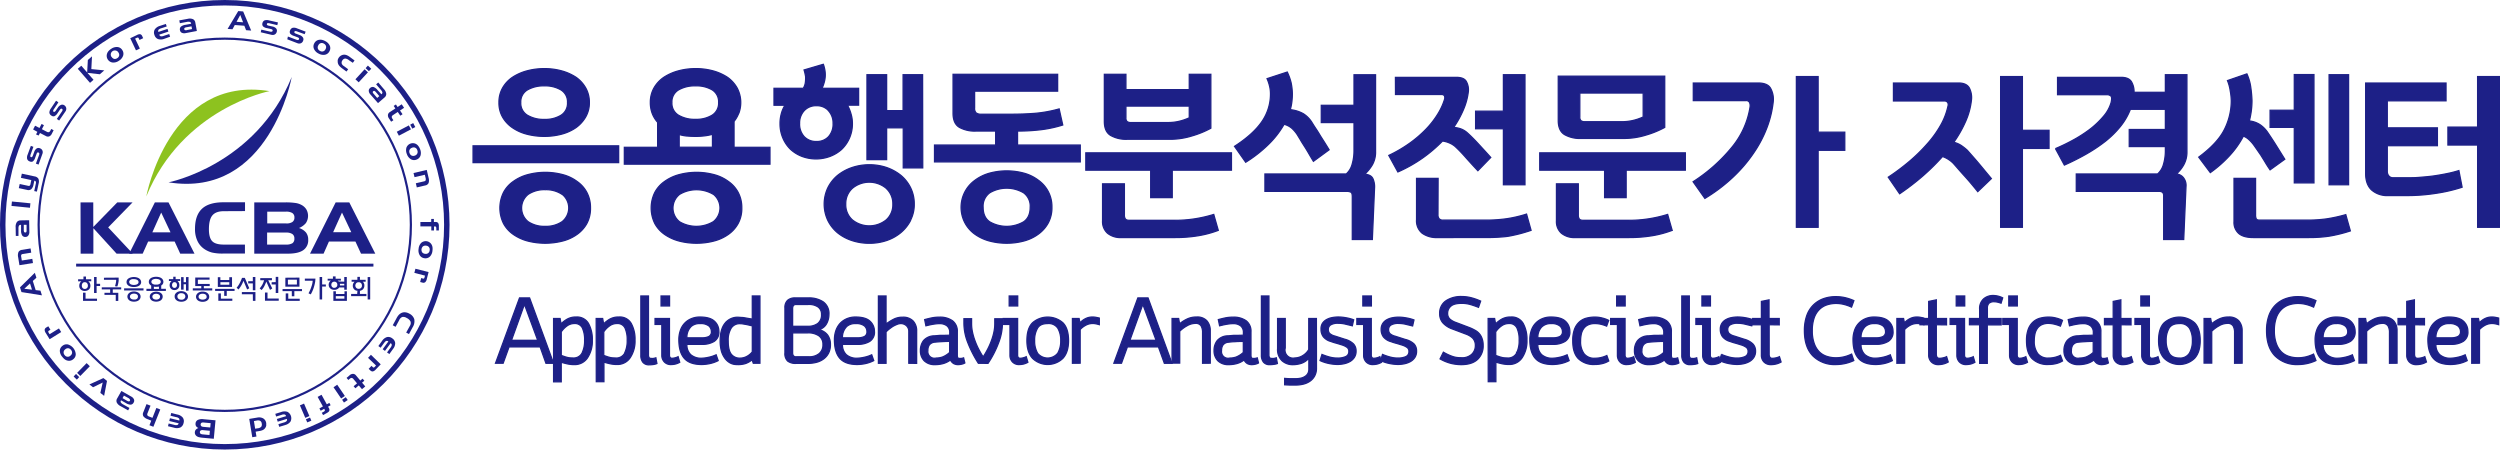 <svg id="bc82c9f7-7348-4ad7-922f-484d93ca7f18" data-name="레이어 1" xmlns="http://www.w3.org/2000/svg" viewBox="0 0 981.24 176.44"><defs><style>.a3b97a53-7b36-4bca-9090-529c7840ef3f,.a4d077f5-7ca6-408a-b575-d56cf516d02f{fill:#1d2087;}.a3b97a53-7b36-4bca-9090-529c7840ef3f,.f7d670d8-e9e1-451a-a4bb-2e3b1f9a648a,.fcf6044a-6cfe-4a42-a67c-b6ef890b78e2{stroke:#1d2087;}.a3b97a53-7b36-4bca-9090-529c7840ef3f{stroke-width:0.5px;}.f7d670d8-e9e1-451a-a4bb-2e3b1f9a648a,.fcf6044a-6cfe-4a42-a67c-b6ef890b78e2{fill:none;stroke-miterlimit:10;}.fcf6044a-6cfe-4a42-a67c-b6ef890b78e2{stroke-width:2.14px;}.f7d670d8-e9e1-451a-a4bb-2e3b1f9a648a{stroke-width:0.86px;}.febb247d-ba05-4f2f-9fa8-b48271af227f{fill:#8dc21f;}</style></defs><path class="a3b97a53-7b36-4bca-9090-529c7840ef3f" d="M242.82,63.83H185.67v-6.6h57.15ZM229.87,45.91a13.41,13.41,0,0,1-3.82,4.19,17.85,17.85,0,0,1-5.64,2.56,26,26,0,0,1-6.76.86,26.83,26.83,0,0,1-6.87-.86,17.71,17.71,0,0,1-5.67-2.56,12.74,12.74,0,0,1-3.86-4.16,11.22,11.22,0,0,1-1.41-5.71,11.32,11.32,0,0,1,1.41-5.68,12.54,12.54,0,0,1,3.86-4.19,19.59,19.59,0,0,1,5.67-2.53,26,26,0,0,1,6.87-.89,25.45,25.45,0,0,1,6.83.89,19.65,19.65,0,0,1,5.64,2.53,12.86,12.86,0,0,1,3.79,4.19,11.32,11.32,0,0,1,1.41,5.68A11,11,0,0,1,229.87,45.91Zm.45,41.83a12.86,12.86,0,0,1-3.9,4.3,16.85,16.85,0,0,1-5.6,2.56,27.55,27.55,0,0,1-13.66,0A17.67,17.67,0,0,1,201.48,92a12.33,12.33,0,0,1-3.86-4.3,13.77,13.77,0,0,1,0-12.14,12.2,12.2,0,0,1,3.86-4.34,17.22,17.22,0,0,1,5.68-2.67,26.63,26.63,0,0,1,13.73,0,16.44,16.44,0,0,1,5.6,2.67,12.2,12.2,0,0,1,3.86,4.34,12.63,12.63,0,0,1,1.41,6.05A12.38,12.38,0,0,1,230.32,87.74ZM220.18,35.29a12.08,12.08,0,0,0-6.53-1.59A12.63,12.63,0,0,0,207,35.29a5.4,5.4,0,0,0-2.6,4.94,5.47,5.47,0,0,0,2.6,5,12.36,12.36,0,0,0,6.68,1.64,11.81,11.81,0,0,0,6.53-1.64,5.5,5.5,0,0,0,2.53-5A5.43,5.43,0,0,0,220.18,35.29Zm.45,41A11.29,11.29,0,0,0,214,74.45a11.41,11.41,0,0,0-6.68,1.82,6.87,6.87,0,0,0,0,10.76A11.41,11.41,0,0,0,214,88.85,11.29,11.29,0,0,0,220.63,87a6.87,6.87,0,0,0,0-10.76Z"/><path class="a3b97a53-7b36-4bca-9090-529c7840ef3f" d="M290,44.31a12.3,12.3,0,0,1-1.89,3.34V57.82h14.1v6.61H245.05V57.82h13.07V48A11.2,11.2,0,0,1,256,44.53a12,12,0,0,1-.74-4.3,11.32,11.32,0,0,1,1.41-5.68,12.65,12.65,0,0,1,3.86-4.19,19.78,19.78,0,0,1,5.68-2.53,25.86,25.86,0,0,1,6.87-.89,25.51,25.51,0,0,1,6.83.89,19.77,19.77,0,0,1,5.64,2.53,12.94,12.94,0,0,1,3.78,4.19,12.18,12.18,0,0,1,.71,9.76Zm-.3,43.43a12.72,12.72,0,0,1-3.89,4.3,17,17,0,0,1-5.61,2.56,26.43,26.43,0,0,1-6.79.86,26.71,26.71,0,0,1-6.87-.86A17.87,17.87,0,0,1,260.86,92a12.43,12.43,0,0,1-3.86-4.3,13.77,13.77,0,0,1,0-12.14,12.3,12.3,0,0,1,3.86-4.34,17.41,17.41,0,0,1,5.68-2.67,26.63,26.63,0,0,1,13.73,0,16.49,16.49,0,0,1,5.61,2.67,12.3,12.3,0,0,1,3.86,4.34,12.63,12.63,0,0,1,1.41,6.05A12.27,12.27,0,0,1,289.7,87.74ZM279.57,35.29A12.08,12.08,0,0,0,273,33.7a12.63,12.63,0,0,0-6.68,1.59,5.38,5.38,0,0,0-2.6,4.94,5.45,5.45,0,0,0,2.6,5A12.36,12.36,0,0,0,273,46.84a11.81,11.81,0,0,0,6.53-1.64,5.51,5.51,0,0,0,2.52-5A5.44,5.44,0,0,0,279.57,35.29Zm.45,41a13,13,0,0,0-13.29,0,6.87,6.87,0,0,0,0,10.76A13,13,0,0,0,280,87a6.88,6.88,0,0,0,0-10.76Zm-10.36-22.9a15.55,15.55,0,0,1-3.08-.6v5h13.06V52.7a18.84,18.84,0,0,1-3.23.63,29,29,0,0,1-3.37.19C271.85,53.52,270.72,53.47,269.66,53.37Z"/><path class="a3b97a53-7b36-4bca-9090-529c7840ef3f" d="M337,41.27h-4.38A16,16,0,0,1,334,44.65a13,13,0,0,1,.56,3.82,13.84,13.84,0,0,1-4.24,10.17,14.47,14.47,0,0,1-4.56,2.75,15.78,15.78,0,0,1-10.95,0,14.13,14.13,0,0,1-4.53-2.79,13.42,13.42,0,0,1-3-4.41,14.15,14.15,0,0,1-1.12-5.68,14.44,14.44,0,0,1,.49-3.82,12.4,12.4,0,0,1,1.44-3.38h-4.3V34.66h11.5a5.81,5.81,0,0,0,.82-2.34,13.27,13.27,0,0,0,.08-2.34c-.05-.29-.13-.68-.23-1.15a12.56,12.56,0,0,0-.37-1.37l7.57-2.23a15.94,15.94,0,0,1,.56,2.08,11,11,0,0,1,.19,2,10.63,10.63,0,0,1-.38,2.89,14.67,14.67,0,0,1-.89,2.45H337Zm-11.8,2.15a6.14,6.14,0,0,0-4.75-1.93,6.26,6.26,0,0,0-4.79,1.93,7.08,7.08,0,0,0-1.82,5,7.24,7.24,0,0,0,1.82,5.23,6.34,6.34,0,0,0,4.79,1.89,6.22,6.22,0,0,0,4.75-1.89,7.3,7.3,0,0,0,1.78-5.23A7.14,7.14,0,0,0,325.15,43.42Zm32.25,43a15.54,15.54,0,0,1-3.82,4.83,17.22,17.22,0,0,1-5.64,3.15,21,21,0,0,1-6.76,1.08,21.48,21.48,0,0,1-6.86-1.08,17.59,17.59,0,0,1-5.68-3.08,14.94,14.94,0,0,1-3.79-4.86,15,15,0,0,1,0-12.7,14.94,14.94,0,0,1,3.79-4.86,18.47,18.47,0,0,1,5.68-3.12,21,21,0,0,1,6.86-1.11A20.64,20.64,0,0,1,348,65.76a18.61,18.61,0,0,1,5.64,3.12,14.94,14.94,0,0,1,3.79,4.86,14.19,14.19,0,0,1,1.41,6.35A13.54,13.54,0,0,1,357.4,86.4Zm-9.61-12.51a10.37,10.37,0,0,0-13.29,0,8.1,8.1,0,0,0-2.6,6.2,7.94,7.94,0,0,0,2.6,6.2,10.6,10.6,0,0,0,13.29,0,7.94,7.94,0,0,0,2.6-6.2A8.1,8.1,0,0,0,347.79,73.89Zm14.33-8h-7.65V50.18H348V62.65h-7.72V29.32H348v14.1h6.46V29.32h7.65Z"/><path class="a3b97a53-7b36-4bca-9090-529c7840ef3f" d="M382.53,42.38a2.51,2.51,0,0,0,.59,1.93,3.18,3.18,0,0,0,2.08.52h11.73c3.12,0,6.17-.11,9.17-.33a51.06,51.06,0,0,0,9.61-1.75l1.41,6.31a47.1,47.1,0,0,1-8.65,1.86,76.87,76.87,0,0,1-9.09.52v5.49H424v6.61H366.79V56.93h24V51.44H383A12.43,12.43,0,0,1,376.59,50q-2.52-1.48-2.52-5.56V29.17h41.05v6.6H382.53Zm28.91,45.1a13.27,13.27,0,0,1-3.89,4.41,16.78,16.78,0,0,1-5.61,2.68,25.59,25.59,0,0,1-6.79.89,25.91,25.91,0,0,1-6.87-.89,17.63,17.63,0,0,1-5.68-2.68,13,13,0,0,1-3.86-4.41,13.07,13.07,0,0,1,3.86-16.67A17.4,17.4,0,0,1,388.28,68,25.84,25.84,0,0,1,402,68a16.43,16.43,0,0,1,5.6,2.78,12.63,12.63,0,0,1,5.27,10.54A12.48,12.48,0,0,1,411.44,87.48Zm-9.68-11.81a13.1,13.1,0,0,0-13.29,0,6.47,6.47,0,0,0-2.6,5.68c0,2.63.87,4.53,2.6,5.72a13.29,13.29,0,0,0,13.29,0c1.73-1.19,2.59-3.09,2.59-5.72A6.47,6.47,0,0,0,401.76,75.67Z"/><path class="a3b97a53-7b36-4bca-9090-529c7840ef3f" d="M451.64,77.57V66.8H426.18V60h57.16V66.8H460.1V77.57Zm-10.32-5.42V84.47a2.54,2.54,0,0,0,.37,1.45c.25.37.79.56,1.64.56H461a50.52,50.52,0,0,0,8-.6,52.4,52.4,0,0,0,7.39-1.71l1.78,6.24a40.39,40.39,0,0,1-7.68,2.08,55,55,0,0,1-9.32.74h-21a8,8,0,0,1-5.49-1.71,6.08,6.08,0,0,1-1.93-4.82V72.15Zm33.93-43V50.32a36.43,36.43,0,0,1-7.32,3,29.09,29.09,0,0,1-8.42,1.34H442.36a12.18,12.18,0,0,1-6.46-1.52c-1.63-1-2.45-2.83-2.45-5.46V29.17h8.47v6h24.86v-6ZM462.63,47.65a21.43,21.43,0,0,0,4.15-1.41v-4.6H441.92v4.6a1.89,1.89,0,0,0,.44,1.45,2.33,2.33,0,0,0,1.56.41h14.62A18.64,18.64,0,0,0,462.63,47.65Z"/><path class="a3b97a53-7b36-4bca-9090-529c7840ef3f" d="M505.24,28.28a21.11,21.11,0,0,1,1.52,4.23,23.49,23.49,0,0,1,.48,4.23,25.67,25.67,0,0,1-.19,3.19,19.17,19.17,0,0,1-.63,3.12,13,13,0,0,1,5.2,1.63,10.89,10.89,0,0,1,3.19,3.19c.55.9,1.11,1.79,1.71,2.68s1.16,1.8,1.71,2.74L520,56.08c.57.91,1.13,1.82,1.67,2.71l-6.16,4.52c-.69-1.13-1.32-2.2-1.89-3.19s-1.13-1.9-1.67-2.74-1-1.55-1.41-2.27-.87-1.42-1.27-2.11a13.22,13.22,0,0,0-2.11-2.56A7.69,7.69,0,0,0,504,48.77a35.7,35.7,0,0,1-6.23,8,51.92,51.92,0,0,1-8.84,6.91l-4.38-6.24q7.35-4.76,10.73-9.69a19,19,0,0,0,3.38-10.95,12.61,12.61,0,0,0-.34-2.93,17,17,0,0,0-1-3ZM518.6,41.34h12.84v-12h8.46V59.46a10.08,10.08,0,0,1-1.26,5.23,16,16,0,0,1-3,3.67c1.63.15,2.7.72,3.19,1.71a7.62,7.62,0,0,1,.67,3.71L538.64,94h-7.87V77.27c0-.94-.15-1.53-.44-1.78a3.52,3.52,0,0,0-2-.37H496.48V68.29H528.4a7.85,7.85,0,0,0,2.33-3.9,18.55,18.55,0,0,0,.71-5.08V48.1H518.6Z"/><path class="a3b97a53-7b36-4bca-9090-529c7840ef3f" d="M547.7,30.36h23.9c2.08,0,3.43.59,4,1.78a6.62,6.62,0,0,1,.71,3.86,25.3,25.3,0,0,1-1.86,6.9A39.49,39.49,0,0,1,570.56,50a11.71,11.71,0,0,1,2.82.59A8.19,8.19,0,0,1,575.76,52c1.23,1.09,2.67,2.51,4.3,4.27s3.32,3.6,5.05,5.53L580.06,67c-.89-.94-1.73-1.84-2.52-2.71s-1.54-1.69-2.23-2.48-1.39-1.55-2.08-2.27-1.41-1.42-2.15-2.11a9,9,0,0,0-2.12-1.3,10.18,10.18,0,0,0-2.78-.78A55.79,55.79,0,0,1,558.39,62a56,56,0,0,1-9.73,5.49L545.1,61a52.93,52.93,0,0,0,8.24-4.82,46.24,46.24,0,0,0,6.46-5.57,34.14,34.14,0,0,0,4.52-5.83,24.56,24.56,0,0,0,2.6-5.6,2.14,2.14,0,0,0,0-1.6,1.29,1.29,0,0,0-1.19-.48h-18Zm16.7,53.89a2.33,2.33,0,0,0,.48,1.63,2,2,0,0,0,1.52.52H583a58.44,58.44,0,0,0,8.16-.52,48.66,48.66,0,0,0,8-1.85l1.78,6.38c-1.64.54-3.12,1-4.46,1.34s-2.67.64-4,.89-2.74.34-4.23.44-3.19.15-5.12.15H564.18a9.59,9.59,0,0,1-6-1.71,6.26,6.26,0,0,1-2.19-5.27V70h8.46Zm25.68-33.7H579.17V43.64h10.91V29.32h8.47v43.2h-8.47Z"/><path class="a3b97a53-7b36-4bca-9090-529c7840ef3f" d="M629.8,77.57V66.8H604.34V60h57.15V66.8H638.26V77.57Zm-10.32-5.42V84.47a2.54,2.54,0,0,0,.37,1.45c.25.37.79.56,1.63.56h17.67a50.52,50.52,0,0,0,8-.6,52.4,52.4,0,0,0,7.39-1.71l1.78,6.24a40.39,40.39,0,0,1-7.68,2.08,55.12,55.12,0,0,1-9.32.74h-21a8,8,0,0,1-5.49-1.71,6.08,6.08,0,0,1-1.93-4.82V72.15ZM653.4,50a36.32,36.32,0,0,1-7.31,3,29.06,29.06,0,0,1-8.42,1.33H620.52a12.07,12.07,0,0,1-6.46-1.52q-2.44-1.52-2.45-5.46V29.91H653.4Zm-33.33-4.09a1.89,1.89,0,0,0,.45,1.45,2.3,2.3,0,0,0,1.56.41H636.7a18.48,18.48,0,0,0,4.08-.45,20.85,20.85,0,0,0,4.16-1.41V36.52H620.07Z"/><path class="a3b97a53-7b36-4bca-9090-529c7840ef3f" d="M664.54,71.33a64.78,64.78,0,0,0,15.21-13.51,32.81,32.81,0,0,0,7.13-15.74,3.4,3.4,0,0,0-.18-1.85,1.42,1.42,0,0,0-1.45-.74H664.61V32.58H690q3.86,0,5,2.19a8.83,8.83,0,0,1,1,5A40.65,40.65,0,0,1,693.56,50a47.32,47.32,0,0,1-5.27,10.06,56.45,56.45,0,0,1-8.13,9.5,64.72,64.72,0,0,1-11,8.31ZM724.07,59H713.61V89.22h-8.54V30.06h8.54V51.88h10.46Z"/><path class="a3b97a53-7b36-4bca-9090-529c7840ef3f" d="M741.14,69.55a87.51,87.51,0,0,0,8.28-6.2,66.28,66.28,0,0,0,7-6.86,41.48,41.48,0,0,0,5.23-7.24,26.62,26.62,0,0,0,2.93-7.61,1.73,1.73,0,0,0-.18-1.49,1.49,1.49,0,0,0-1.23-.52h-20V32.58h25.54c2.07,0,3.48.65,4.23,1.93a8.25,8.25,0,0,1,.81,5,27.93,27.93,0,0,1-2.26,8.16,46.66,46.66,0,0,1-4.64,8.17A10.19,10.19,0,0,1,769.61,57a20.29,20.29,0,0,1,2.56,2l2.16,2.45c.79.89,1.58,1.81,2.37,2.75s1.67,2,2.49,3l2.41,2.89-5.34,5.12C774.57,73.11,772.83,71,771,69s-3.25-3.71-4.34-4.9a11,11,0,0,0-1.93-1.56,10.42,10.42,0,0,0-2.3-1.11,88,88,0,0,1-7.83,7.72,98.14,98.14,0,0,1-9,6.9Zm63.1-11.28H793.78V89.22h-8.54V30.06h8.54V51.14h10.46Z"/><path class="a3b97a53-7b36-4bca-9090-529c7840ef3f" d="M807.58,30.36h24.95c1.93,0,3.25.54,4,1.63a7.62,7.62,0,0,1,1.07,4.23H849.9v-6.9h8.46V59.46a10.3,10.3,0,0,1-1.23,5.19,13.59,13.59,0,0,1-2.93,3.64,3.86,3.86,0,0,1,2.86,1.56,4.82,4.82,0,0,1,.93,3.41L857.1,94h-7.87V76.83a1.78,1.78,0,0,0-.41-1.3,2,2,0,0,0-1.45-.41H814.93V68.29h31.92a7.8,7.8,0,0,0,2.34-3.9,18.55,18.55,0,0,0,.71-5.08V57.52H835.72V50.84H849.9V42.9H836.16a25.14,25.14,0,0,1-3.93,6.76,38.33,38.33,0,0,1-5.87,5.79,62.56,62.56,0,0,1-7.49,5,96.14,96.14,0,0,1-8.61,4.34l-3.49-6.46a75.68,75.68,0,0,0,7.31-3.56,51.81,51.81,0,0,0,6.57-4.31,34.63,34.63,0,0,0,5.08-4.93,14.25,14.25,0,0,0,2.86-5.24c.3-1.28.29-2.12,0-2.52a2.12,2.12,0,0,0-1.74-.59H807.58Z"/><path class="a3b97a53-7b36-4bca-9090-529c7840ef3f" d="M881.89,29a18.38,18.38,0,0,1,1.52,5.23,48.53,48.53,0,0,1,.48,5.24,30.77,30.77,0,0,1-.26,4,31.44,31.44,0,0,1-.78,4A9.54,9.54,0,0,1,887,48.91a11.2,11.2,0,0,1,2.94,2.9c1.18,1.73,2.34,3.49,3.45,5.27l3.38,5.42L891,66.66c-.7-1-1.34-2-1.93-3s-1.14-1.83-1.64-2.68l-1.59-2.3c-.52-.74-1-1.46-1.53-2.15a14.21,14.21,0,0,0-1.78-1.89,7,7,0,0,0-2-1.23,36.06,36.06,0,0,1-5.27,7.5,47.91,47.91,0,0,1-7.72,6.83L863,61.68q7.42-5.49,10.1-10.91a25.07,25.07,0,0,0,2.67-11.21,25.38,25.38,0,0,0-.41-3.93,17.33,17.33,0,0,0-1.08-4ZM878.7,91.63A5.76,5.76,0,0,1,876.84,87V70h8.46V84.32a3.63,3.63,0,0,0,.26,1.56c.18.35.61.52,1.3.52h18.41a56.26,56.26,0,0,0,7.83-.48,59.51,59.51,0,0,0,7.61-1.67l1.79,6.38a55.52,55.52,0,0,1-8.43,2.08,54.1,54.1,0,0,1-7.91.52H884.41C881.84,93.23,879.93,92.7,878.7,91.63ZM891,43.27h9.5v-14h7.72V71.78h-7.72V50H891Zm30.81,29.25h-7.65V29.32h7.65Z"/><path class="a3b97a53-7b36-4bca-9090-529c7840ef3f" d="M966.37,73.48a61.82,61.82,0,0,1-10.43,2.42,72.36,72.36,0,0,1-10.58.85h-7.94a9.23,9.23,0,0,1-6.57-2.19q-2.34-2.19-2.34-6.42V32.58h31.55v7H937V50.18h19.67v7H937V67.32a2.67,2.67,0,0,0,.59,1.71,2.06,2.06,0,0,0,1.71.74H945c1.38,0,2.92,0,4.6-.15s3.42-.27,5.2-.51,3.55-.55,5.3-.9a44.71,44.71,0,0,0,5-1.26Zm-5.57-23.6h11.65V30.06H981V89.22h-8.54V56.93H960.8Z"/><path class="a3b97a53-7b36-4bca-9090-529c7840ef3f" d="M217.28,142.58h-3L212,136.16h-12.2l-2.32,6.42h-3l9.43-25.65h3.95Zm-6.23-9-5.21-14.14-5.09,14.14Z"/><path class="a3b97a53-7b36-4bca-9090-529c7840ef3f" d="M217.28,125h2.55l.38,2.12a11.33,11.33,0,0,1,2.35-1.82,7,7,0,0,1,3.65-.87A5.17,5.17,0,0,1,231,127a12.87,12.87,0,0,1,1.48,6.52,11.77,11.77,0,0,1-1.88,6.92,6,6,0,0,1-5.15,2.66,12.47,12.47,0,0,1-2.7-.27c-.81-.18-1.63-.39-2.47-.65v7.68h-3Zm11.17,13.56a10.6,10.6,0,0,0,1-5,10.83,10.83,0,0,0-.88-4.85,3.21,3.21,0,0,0-3.15-1.73,4.85,4.85,0,0,0-2.95,1,9.31,9.31,0,0,0-2.18,2.26v9.27l1.2.42a7.92,7.92,0,0,0,1,.3,5.06,5.06,0,0,0,1.07.21,10.86,10.86,0,0,0,1.21.06A3.73,3.73,0,0,0,228.45,138.59Z"/><path class="a3b97a53-7b36-4bca-9090-529c7840ef3f" d="M234,125h2.54l.38,2.12a11.69,11.69,0,0,1,2.36-1.82,7,7,0,0,1,3.65-.87,5.16,5.16,0,0,1,4.82,2.52,12.76,12.76,0,0,1,1.49,6.52,11.7,11.7,0,0,1-1.89,6.92,6,6,0,0,1-5.15,2.66,12.44,12.44,0,0,1-2.69-.27c-.81-.18-1.64-.39-2.47-.65v7.68h-3Zm11.17,13.56a10.72,10.72,0,0,0,1-5,11,11,0,0,0-.87-4.85,3.21,3.21,0,0,0-3.15-1.73,4.83,4.83,0,0,0-3,1,9,9,0,0,0-2.18,2.26v9.27l1.19.42a8.51,8.51,0,0,0,1,.3,5,5,0,0,0,1.06.21,11.05,11.05,0,0,0,1.22.06A3.73,3.73,0,0,0,245.21,138.59Z"/><path class="a3b97a53-7b36-4bca-9090-529c7840ef3f" d="M254.52,116.17v23a2.16,2.16,0,0,0,.23,1.18c.15.23.48.34,1,.34a4.88,4.88,0,0,0,.67,0,6.13,6.13,0,0,0,1-.25l.42,2.24a5,5,0,0,1-1.4.38,10.87,10.87,0,0,1-1.6.12,3,3,0,0,1-2.51-1,4.2,4.2,0,0,1-.8-2.7V116.17Z"/><path class="a3b97a53-7b36-4bca-9090-529c7840ef3f" d="M264.93,140.45a4.87,4.87,0,0,0,1.22-.45l.64,2.2a7.08,7.08,0,0,1-1.73.69,7.45,7.45,0,0,1-1.61.19,3.42,3.42,0,0,1-2.76-1.09,3.7,3.7,0,0,1-.93-2.49V127.34H257.1V125h5.66v14.36a1.67,1.67,0,0,0,.23.92,1,1,0,0,0,.91.34A4.66,4.66,0,0,0,264.93,140.45Zm-5.47-20.36v-3.92h3.34v3.92Z"/><path class="a3b97a53-7b36-4bca-9090-529c7840ef3f" d="M278,140.26a13.32,13.32,0,0,0,3.08-1l.8,2.28a13.09,13.09,0,0,1-3.17,1.14,15.75,15.75,0,0,1-3.33.38c-3.16,0-5.44-.83-6.84-2.47s-2.09-4.06-2.09-7.22a10.91,10.91,0,0,1,.59-3.67,7.53,7.53,0,0,1,4.31-4.62,8.51,8.51,0,0,1,3.35-.64c2.66,0,4.56.55,5.72,1.65a5.26,5.26,0,0,1,1.73,3.93,4.24,4.24,0,0,1-1.88,4,8.87,8.87,0,0,1-4.66,1.14h-6a5.23,5.23,0,0,0,1.5,4.05,6.16,6.16,0,0,0,4.35,1.39A13.82,13.82,0,0,0,278,140.26Zm-7-11.81a5.89,5.89,0,0,0-1.4,4.14h6.08a5.88,5.88,0,0,0,2.53-.5,2,2,0,0,0,1-2,2.93,2.93,0,0,0-1-2.18,5.18,5.18,0,0,0-3.44-.9A4.93,4.93,0,0,0,270.93,128.45Z"/><path class="a3b97a53-7b36-4bca-9090-529c7840ef3f" d="M295.67,142.58l-.49-1.37a7.73,7.73,0,0,1-2.85,1.56,10,10,0,0,1-3.31.31,5.24,5.24,0,0,1-2.73-.8,6.48,6.48,0,0,1-2-2,8.57,8.57,0,0,1-1.24-2.88,15.78,15.78,0,0,1-.39-3.58q0-4.63,1.95-7a6.3,6.3,0,0,1,5.15-2.3l1.45.1c.45,0,.91.09,1.36.17l1.31.23,1.39.22v-9.08h3v26.41ZM287,128.77a9,9,0,0,0-1.18,5.07q0,3.69,1.22,5.21a4.14,4.14,0,0,0,3.42,1.52,5.58,5.58,0,0,0,2.71-.7,6.78,6.78,0,0,0,2.11-1.77V127.88c-.43-.08-.85-.17-1.25-.27s-.81-.19-1.22-.27l-1.19-.2a6.65,6.65,0,0,0-1.16-.1A3.92,3.92,0,0,0,287,128.77Z"/><path class="a3b97a53-7b36-4bca-9090-529c7840ef3f" d="M317.37,116.93a10,10,0,0,1,5.72,1.54,5.59,5.59,0,0,1,2.26,5,7.37,7.37,0,0,1-1,3.71,4.77,4.77,0,0,1-3,2.22,5.7,5.7,0,0,1,3.49,2.11,6.2,6.2,0,0,1,1.1,3.74,7.19,7.19,0,0,1-.7,3.29,6.6,6.6,0,0,1-1.92,2.3,8.06,8.06,0,0,1-2.79,1.35,13.18,13.18,0,0,1-3.44.43h-4.6a5,5,0,0,1-3.34-.91,4,4,0,0,1-1.07-3.19V120.81a3.77,3.77,0,0,1,1.05-2.93,4.3,4.3,0,0,1,3-.95Zm-4.87,2.59a1.25,1.25,0,0,0-1.12.43,2.28,2.28,0,0,0-.28,1.24v6.88H317a6.39,6.39,0,0,0,4-1.12,4.19,4.19,0,0,0,1.44-3.52,3.42,3.42,0,0,0-1.33-2.93,6.1,6.1,0,0,0-3.68-1Zm5,20.52a6.08,6.08,0,0,0,4-1.24,4.38,4.38,0,0,0,1.5-3.59,4,4,0,0,0-1.58-3.4,7.35,7.35,0,0,0-4.42-1.16H311.1v7.79a2.1,2.1,0,0,0,.28,1.16,1.35,1.35,0,0,0,1.2.44Z"/><path class="a3b97a53-7b36-4bca-9090-529c7840ef3f" d="M339.07,140.26a13.24,13.24,0,0,0,3.07-1l.8,2.28a13.09,13.09,0,0,1-3.17,1.14,15.68,15.68,0,0,1-3.33.38c-3.16,0-5.44-.83-6.84-2.47s-2.09-4.06-2.09-7.22a10.91,10.91,0,0,1,.59-3.67,8.17,8.17,0,0,1,1.69-2.83,7.92,7.92,0,0,1,2.63-1.79,8.43,8.43,0,0,1,3.34-.64q4,0,5.72,1.65a5.26,5.26,0,0,1,1.73,3.93,4.24,4.24,0,0,1-1.88,4,8.87,8.87,0,0,1-4.66,1.14h-6a5.23,5.23,0,0,0,1.5,4.05,6.16,6.16,0,0,0,4.35,1.39A14,14,0,0,0,339.07,140.26Zm-7-11.81a5.9,5.9,0,0,0-1.41,4.14h6.08a5.88,5.88,0,0,0,2.53-.5,2,2,0,0,0,1-2,2.9,2.9,0,0,0-1-2.18,5.16,5.16,0,0,0-3.44-.9A4.9,4.9,0,0,0,332,128.45Z"/><path class="a3b97a53-7b36-4bca-9090-529c7840ef3f" d="M356.7,142.58V130.23a3,3,0,0,0-.95-2.41,3.23,3.23,0,0,0-2.17-.82,4,4,0,0,0-1.52.33,12.86,12.86,0,0,0-1.59.77c-.51.33-1,.69-1.49,1.07a11.3,11.3,0,0,0-1.21,1.1v12.31h-3V116.17h3v11a22.09,22.09,0,0,1,3-1.88,7.41,7.41,0,0,1,3.5-.78,5.41,5.41,0,0,1,4.1,1.46,5.54,5.54,0,0,1,1.41,4v12.65Z"/><path class="a3b97a53-7b36-4bca-9090-529c7840ef3f" d="M375.74,139.43a2.3,2.3,0,0,0,.15.91c.1.23.34.34.72.34a5.56,5.56,0,0,0,.67,0,4.62,4.62,0,0,0,.93-.22l.49,2a4.09,4.09,0,0,1-1.31.49,6,6,0,0,1-1.31.16,3.51,3.51,0,0,1-1.77-.42,3.4,3.4,0,0,1-1.27-1.41,8.35,8.35,0,0,1-2.76,1.39,11.47,11.47,0,0,1-3.21.44,5.77,5.77,0,0,1-4.35-1.54,5.51,5.51,0,0,1-1.46-3.94,6.24,6.24,0,0,1,1.21-3.93,5.63,5.63,0,0,1,4.07-1.88c.46,0,.87-.06,1.24-.09l1.19-.1,1.56,0,2.24-.06v-1a3.24,3.24,0,0,0-1.06-2.66,4.57,4.57,0,0,0-3-.88,10.49,10.49,0,0,0-1.54.1q-.71.09-1.35.21c-.43.07-.84.16-1.24.26l-1.16.27-.49-2.43c1.06-.28,2-.51,2.87-.69a14.63,14.63,0,0,1,2.87-.26,8.44,8.44,0,0,1,5.19,1.42,5.12,5.12,0,0,1,1.88,4.35Zm-3-5.44c-1.42,0-2.57.07-3.46.12s-1.66.11-2.31.19a2.94,2.94,0,0,0-2.25,1.14,3.82,3.82,0,0,0-.53,2.16,2.61,2.61,0,0,0,3.27,2.93,7.58,7.58,0,0,0,2.45-.4,9.06,9.06,0,0,0,2.83-1.8Z"/><path class="a3b97a53-7b36-4bca-9090-529c7840ef3f" d="M384,142.58a45.89,45.89,0,0,1-4.2-8.24,21,21,0,0,1-1.46-7.26v-2h3v2a16,16,0,0,0,.36,3.3,23.29,23.29,0,0,0,1,3.42,27.4,27.4,0,0,0,1.45,3.29,30.8,30.8,0,0,0,1.74,3,34.28,34.28,0,0,0,1.75-3,28,28,0,0,0,1.45-3.28,23.73,23.73,0,0,0,1-3.4,15.84,15.84,0,0,0,.36-3.29v-2h3v2a21.57,21.57,0,0,1-1.47,7.33,38.88,38.88,0,0,1-4.19,8.17Z"/><path class="a3b97a53-7b36-4bca-9090-529c7840ef3f" d="M401.58,140.45a4.81,4.81,0,0,0,1.21-.45l.65,2.2a7.24,7.24,0,0,1-1.73.69,7.54,7.54,0,0,1-1.62.19,3.41,3.41,0,0,1-2.75-1.09,3.7,3.7,0,0,1-.93-2.49V127.34h-2.66V125h5.66v14.36a1.67,1.67,0,0,0,.23.92,1,1,0,0,0,.91.34A4.73,4.73,0,0,0,401.58,140.45Zm-5.48-20.36v-3.92h3.35v3.92Z"/><path class="a3b97a53-7b36-4bca-9090-529c7840ef3f" d="M417.19,126.7c1.47,1.49,2.21,3.84,2.21,7,0,3-.74,5.33-2.21,6.93a8.56,8.56,0,0,1-11.93,0c-1.47-1.6-2.2-3.92-2.2-6.93,0-3.19.73-5.54,2.2-7a9.06,9.06,0,0,1,11.93,0Zm-10,11.89a5.09,5.09,0,0,0,8,0,9.45,9.45,0,0,0,1.14-4.86,9.35,9.35,0,0,0-1.12-4.88,4.27,4.27,0,0,0-4-1.85c-2,0-3.3.62-4,1.85a9.26,9.26,0,0,0-1.12,4.88A9.55,9.55,0,0,0,407.22,138.59Z"/><path class="a3b97a53-7b36-4bca-9090-529c7840ef3f" d="M420.92,142.58V125h2.62l.34,1.74a7.23,7.23,0,0,1,2.28-1.72,5.94,5.94,0,0,1,2.59-.59,7.79,7.79,0,0,1,1.44.13c.48.09.91.18,1.29.28v2.59c-.45-.13-.88-.24-1.27-.32a6,6,0,0,0-1.35-.14,5.64,5.64,0,0,0-2.6.63,8.48,8.48,0,0,0-2.3,1.73v13.22Z"/><path class="a3b97a53-7b36-4bca-9090-529c7840ef3f" d="M460,142.58h-3l-2.32-6.42H442.5l-2.32,6.42h-3l9.42-25.65h4Zm-6.23-9-5.21-14.14-5.09,14.14Z"/><path class="a3b97a53-7b36-4bca-9090-529c7840ef3f" d="M472,142.58v-12a5.2,5.2,0,0,0-.57-2.66,2.45,2.45,0,0,0-2.28-1,6.72,6.72,0,0,0-3.33,1,12.67,12.67,0,0,0-2.79,2.09v12.5h-3V125h2.58l.38,2.09a13.7,13.7,0,0,1,3-1.9,8.48,8.48,0,0,1,3.67-.76,5.1,5.1,0,0,1,4.05,1.5,5.78,5.78,0,0,1,1.31,3.93v12.69Z"/><path class="a3b97a53-7b36-4bca-9090-529c7840ef3f" d="M491,139.43a2.3,2.3,0,0,0,.15.91c.1.23.34.34.72.34a5.44,5.44,0,0,0,.67,0,4.62,4.62,0,0,0,.93-.22l.49,2a4.09,4.09,0,0,1-1.31.49,6,6,0,0,1-1.31.16,3.56,3.56,0,0,1-1.77-.42,3.4,3.4,0,0,1-1.27-1.41,8.25,8.25,0,0,1-2.76,1.39,11.47,11.47,0,0,1-3.21.44,5.77,5.77,0,0,1-4.35-1.54,5.51,5.51,0,0,1-1.46-3.94,6.19,6.19,0,0,1,1.22-3.93,5.6,5.6,0,0,1,4.06-1.88c.46,0,.87-.06,1.24-.09l1.19-.1,1.56,0,2.24-.06v-1a3.24,3.24,0,0,0-1.06-2.66,4.57,4.57,0,0,0-3-.88,10.49,10.49,0,0,0-1.54.1q-.71.09-1.35.21c-.43.07-.84.16-1.24.26l-1.15.27-.5-2.43c1.07-.28,2-.51,2.87-.69a14.7,14.7,0,0,1,2.87-.26,8.44,8.44,0,0,1,5.19,1.42,5.12,5.12,0,0,1,1.88,4.35ZM488,134q-2.13,0-3.45.12c-.89,0-1.66.11-2.32.19a2.92,2.92,0,0,0-2.24,1.14,3.82,3.82,0,0,0-.54,2.16,2.61,2.61,0,0,0,3.27,2.93,7.58,7.58,0,0,0,2.45-.4,9.06,9.06,0,0,0,2.83-1.8Z"/><path class="a3b97a53-7b36-4bca-9090-529c7840ef3f" d="M498.05,116.17v23a2.25,2.25,0,0,0,.23,1.18c.15.23.48.34,1,.34a5.09,5.09,0,0,0,.67,0,6.13,6.13,0,0,0,1-.25l.42,2.24A5.19,5.19,0,0,1,500,143a10.64,10.64,0,0,1-1.59.12,3,3,0,0,1-2.51-1,4.2,4.2,0,0,1-.8-2.7V116.17Z"/><path class="a3b97a53-7b36-4bca-9090-529c7840ef3f" d="M516.71,144.44a6.31,6.31,0,0,1-.7,3.1,6,6,0,0,1-1.84,2.07,7.79,7.79,0,0,1-2.62,1.16,12.71,12.71,0,0,1-3,.36c-.81,0-1.59,0-2.33,0l-2-.1v-2.51c.92.08,1.68.12,2.3.12h2.07a9.83,9.83,0,0,0,1.88-.19,5,5,0,0,0,1.66-.65,3.33,3.33,0,0,0,1.16-1.14,3.41,3.41,0,0,0,.43-1.79v-4.29a6.65,6.65,0,0,1-2.88,2,10.84,10.84,0,0,1-3.42.55,6.18,6.18,0,0,1-4.22-1.54,6,6,0,0,1-1.75-4.77V125h3v11.59a3.18,3.18,0,0,0,3.76,3.91,6.15,6.15,0,0,0,2.93-.82,6.65,6.65,0,0,0,2.54-2.49V125h3Z"/><path class="a3b97a53-7b36-4bca-9090-529c7840ef3f" d="M528.09,140a2.07,2.07,0,0,0,1.32-2.06,1.86,1.86,0,0,0-.71-1.61,7,7,0,0,0-1.77-.89l-1.06-.33-1.18-.36c-.4-.1-.81-.21-1.21-.34s-.78-.25-1.1-.38a5.77,5.77,0,0,1-3-1.88,4.76,4.76,0,0,1-.88-2.91A4.17,4.17,0,0,1,519,127a4.49,4.49,0,0,1,1.52-1.48,7.13,7.13,0,0,1,2.22-.84,13.46,13.46,0,0,1,2.65-.26,17.78,17.78,0,0,1,2.92.3,16.07,16.07,0,0,1,3,.8l-.53,2.35-2.74-.66a11.55,11.55,0,0,0-2.66-.32,5.46,5.46,0,0,0-3.15.66,2.08,2.08,0,0,0-.88,1.73,2.3,2.3,0,0,0,.5,1.56,4.76,4.76,0,0,0,2.09,1.06l3.91,1.26a7.6,7.6,0,0,1,3.4,1.84,4,4,0,0,1,1,2.83,4.3,4.3,0,0,1-.67,2.45,5.07,5.07,0,0,1-1.73,1.62,8,8,0,0,1-2.35.87,12.42,12.42,0,0,1-2.55.27,17.23,17.23,0,0,1-3.28-.36,15.45,15.45,0,0,1-3.56-1.16l.76-2.4a24.89,24.89,0,0,0,2.93,1,11.52,11.52,0,0,0,3.15.42A7.5,7.5,0,0,0,528.09,140Z"/><path class="a3b97a53-7b36-4bca-9090-529c7840ef3f" d="M540.39,140.45a4.81,4.81,0,0,0,1.21-.45l.65,2.2a7.24,7.24,0,0,1-1.73.69,7.54,7.54,0,0,1-1.62.19,3.41,3.41,0,0,1-2.75-1.09,3.7,3.7,0,0,1-.93-2.49V127.34h-2.66V125h5.66v14.36a1.67,1.67,0,0,0,.23.92,1,1,0,0,0,.91.34A4.73,4.73,0,0,0,540.39,140.45Zm-5.48-20.36v-3.92h3.35v3.92Z"/><path class="a3b97a53-7b36-4bca-9090-529c7840ef3f" d="M551.73,140A2.07,2.07,0,0,0,553,138a1.85,1.85,0,0,0-.7-1.61,7,7,0,0,0-1.77-.89l-1.06-.33-1.18-.36c-.41-.1-.81-.21-1.22-.34s-.77-.25-1.1-.38a5.81,5.81,0,0,1-3-1.88,4.82,4.82,0,0,1-.87-2.91,4.17,4.17,0,0,1,.57-2.24,4.4,4.4,0,0,1,1.52-1.48,7.13,7.13,0,0,1,2.22-.84,13.43,13.43,0,0,1,2.64-.26,17.89,17.89,0,0,1,2.93.3,16.49,16.49,0,0,1,3,.8l-.54,2.35-2.73-.66a11.68,11.68,0,0,0-2.66-.32,5.52,5.52,0,0,0-3.16.66,2.07,2.07,0,0,0-.87,1.73,2.3,2.3,0,0,0,.49,1.56,4.76,4.76,0,0,0,2.09,1.06l3.92,1.26A7.66,7.66,0,0,1,555,135a4,4,0,0,1,1,2.83,4.37,4.37,0,0,1-.66,2.45,5.07,5.07,0,0,1-1.73,1.62,8.21,8.21,0,0,1-2.36.87,12.4,12.4,0,0,1-2.54.27,17.41,17.41,0,0,1-3.29-.36,15.37,15.37,0,0,1-3.55-1.16l.76-2.4a24.75,24.75,0,0,0,2.92,1,11.54,11.54,0,0,0,3.16.42A7.53,7.53,0,0,0,551.73,140Z"/><path class="a3b97a53-7b36-4bca-9090-529c7840ef3f" d="M577.63,139.07a4.59,4.59,0,0,0,1.44-3.44,4.1,4.1,0,0,0-1-2.87,7.28,7.28,0,0,0-2.55-1.58l-5.43-2.05a9.06,9.06,0,0,1-3.76-2.41,5.31,5.31,0,0,1-1.26-3.59,5.77,5.77,0,0,1,2.36-5,10.53,10.53,0,0,1,6.35-1.73,14.89,14.89,0,0,1,3.62.45,23.53,23.53,0,0,1,3.75,1.33l-.84,2.44c-1.09-.43-2.17-.8-3.23-1.11a12.11,12.11,0,0,0-3.3-.45c-2.11,0-3.56.38-4.37,1.16a3.6,3.6,0,0,0-1.22,2.71,3,3,0,0,0,.85,2.28,7.25,7.25,0,0,0,2.53,1.41l5.28,2a18.1,18.1,0,0,1,2.07,1,5.73,5.73,0,0,1,2.8,3.31,7.51,7.51,0,0,1,.41,2.64A7.16,7.16,0,0,1,580,141c-1.44,1.4-3.6,2.11-6.46,2.11a16.9,16.9,0,0,1-4-.48,17.08,17.08,0,0,1-4.32-1.77l1.3-2.62c.63.36,1.21.66,1.74.91a16.28,16.28,0,0,0,1.56.65,9.26,9.26,0,0,0,1.66.46,11.61,11.61,0,0,0,2,.15A5.5,5.5,0,0,0,577.63,139.07Z"/><path class="a3b97a53-7b36-4bca-9090-529c7840ef3f" d="M584.09,125h2.54l.38,2.12a11.41,11.41,0,0,1,2.36-1.82,7,7,0,0,1,3.64-.87,5.17,5.17,0,0,1,4.83,2.52,12.77,12.77,0,0,1,1.48,6.52,11.7,11.7,0,0,1-1.88,6.92,6,6,0,0,1-5.15,2.66,12.54,12.54,0,0,1-2.7-.27c-.81-.18-1.63-.39-2.46-.65v7.68h-3Zm11.17,13.56a10.72,10.72,0,0,0,1-5,11,11,0,0,0-.87-4.85,3.22,3.22,0,0,0-3.15-1.73,4.83,4.83,0,0,0-3,1,9,9,0,0,0-2.18,2.26v9.27l1.19.42a8.51,8.51,0,0,0,1,.3,5,5,0,0,0,1.06.21,11.05,11.05,0,0,0,1.22.06A3.74,3.74,0,0,0,595.26,138.59Z"/><path class="a3b97a53-7b36-4bca-9090-529c7840ef3f" d="M612,140.26a13.32,13.32,0,0,0,3.08-1l.8,2.28a13.09,13.09,0,0,1-3.17,1.14,15.75,15.75,0,0,1-3.33.38c-3.17,0-5.45-.83-6.84-2.47s-2.09-4.06-2.09-7.22a10.91,10.91,0,0,1,.59-3.67,7.53,7.53,0,0,1,4.31-4.62,8.51,8.51,0,0,1,3.35-.64c2.66,0,4.56.55,5.72,1.65a5.26,5.26,0,0,1,1.73,3.93,4.23,4.23,0,0,1-1.89,4,8.8,8.8,0,0,1-4.65,1.14h-6a5.23,5.23,0,0,0,1.5,4.05,6.16,6.16,0,0,0,4.35,1.39A13.82,13.82,0,0,0,612,140.26Zm-7-11.81a5.89,5.89,0,0,0-1.4,4.14h6.08a5.8,5.8,0,0,0,2.52-.5,2,2,0,0,0,1.05-2,2.91,2.91,0,0,0-1.05-2.18,5.13,5.13,0,0,0-3.43-.9A4.93,4.93,0,0,0,605,128.45Z"/><path class="a3b97a53-7b36-4bca-9090-529c7840ef3f" d="M631.43,141.67a8.61,8.61,0,0,1-2.39,1,12.12,12.12,0,0,1-3.12.38,8.6,8.6,0,0,1-6.38-2.25c-1.5-1.49-2.24-3.83-2.24-7a12.57,12.57,0,0,1,.74-4.71,7.21,7.21,0,0,1,2-2.85,6.72,6.72,0,0,1,2.78-1.4,13.08,13.08,0,0,1,3.19-.38,11.29,11.29,0,0,1,2.91.38,11.74,11.74,0,0,1,2.49.91L630.6,128a15.16,15.16,0,0,0-2.36-.76A10,10,0,0,0,626,127a6.07,6.07,0,0,0-2.72.54,4.38,4.38,0,0,0-1.73,1.48,5.85,5.85,0,0,0-.91,2.16,12.7,12.7,0,0,0-.26,2.66,8,8,0,0,0,1.36,5,5,5,0,0,0,4.22,1.77,10.75,10.75,0,0,0,4.71-1.07Z"/><path class="a3b97a53-7b36-4bca-9090-529c7840ef3f" d="M640,140.45a5,5,0,0,0,1.22-.45l.64,2.2a7.08,7.08,0,0,1-1.73.69,7.45,7.45,0,0,1-1.61.19,3.42,3.42,0,0,1-2.76-1.09,3.7,3.7,0,0,1-.93-2.49V127.34h-2.66V125h5.66v14.36a1.67,1.67,0,0,0,.23.92,1,1,0,0,0,.91.34A4.73,4.73,0,0,0,640,140.45Zm-5.47-20.36v-3.92h3.34v3.92Z"/><path class="a3b97a53-7b36-4bca-9090-529c7840ef3f" d="M656,139.43a2.3,2.3,0,0,0,.15.91c.1.23.34.34.72.34a5.44,5.44,0,0,0,.67,0,4.62,4.62,0,0,0,.93-.22l.49,2a4,4,0,0,1-1.31.49,6,6,0,0,1-1.31.16,3.56,3.56,0,0,1-1.77-.42,3.4,3.4,0,0,1-1.27-1.41,8.3,8.3,0,0,1-2.75,1.39,11.6,11.6,0,0,1-3.22.44,5.77,5.77,0,0,1-4.35-1.54,5.51,5.51,0,0,1-1.46-3.94,6.25,6.25,0,0,1,1.22-3.93,5.6,5.6,0,0,1,4.06-1.88c.46,0,.87-.06,1.24-.09l1.19-.1,1.56,0,2.24-.06v-1a3.24,3.24,0,0,0-1.06-2.66,4.57,4.57,0,0,0-3-.88,10.49,10.49,0,0,0-1.54.1q-.7.09-1.35.21c-.43.07-.84.16-1.23.26l-1.16.27-.5-2.43c1.07-.28,2-.51,2.87-.69a14.7,14.7,0,0,1,2.87-.26,8.44,8.44,0,0,1,5.19,1.42,5.12,5.12,0,0,1,1.88,4.35ZM653,134c-1.41,0-2.57.07-3.45.12s-1.66.11-2.32.19a2.92,2.92,0,0,0-2.24,1.14,3.82,3.82,0,0,0-.54,2.16,2.61,2.61,0,0,0,3.27,2.93,7.53,7.53,0,0,0,2.45-.4,9.06,9.06,0,0,0,2.83-1.8Z"/><path class="a3b97a53-7b36-4bca-9090-529c7840ef3f" d="M663.05,116.17v23a2.27,2.27,0,0,0,.22,1.18,1.14,1.14,0,0,0,1,.34,5,5,0,0,0,.67,0,6.13,6.13,0,0,0,1-.25l.42,2.24A5.09,5.09,0,0,1,665,143a10.64,10.64,0,0,1-1.59.12,3,3,0,0,1-2.51-1,4.2,4.2,0,0,1-.8-2.7V116.17Z"/><path class="a3b97a53-7b36-4bca-9090-529c7840ef3f" d="M673.46,140.45a4.81,4.81,0,0,0,1.21-.45l.65,2.2a7.08,7.08,0,0,1-1.73.69,7.45,7.45,0,0,1-1.61.19,3.42,3.42,0,0,1-2.76-1.09,3.7,3.7,0,0,1-.93-2.49V127.34h-2.66V125h5.66v14.36a1.67,1.67,0,0,0,.23.92,1,1,0,0,0,.91.34A4.73,4.73,0,0,0,673.46,140.45ZM668,120.09v-3.92h3.34v3.92Z"/><path class="a3b97a53-7b36-4bca-9090-529c7840ef3f" d="M684.8,140a2.07,2.07,0,0,0,1.31-2.06,1.85,1.85,0,0,0-.7-1.61,7,7,0,0,0-1.77-.89l-1.06-.33-1.18-.36c-.41-.1-.81-.21-1.22-.34s-.77-.25-1.1-.38a5.81,5.81,0,0,1-3-1.88,4.82,4.82,0,0,1-.87-2.91,4.17,4.17,0,0,1,.57-2.24,4.4,4.4,0,0,1,1.52-1.48,7.13,7.13,0,0,1,2.22-.84,13.43,13.43,0,0,1,2.64-.26,17.89,17.89,0,0,1,2.93.3,16.28,16.28,0,0,1,3,.8l-.53,2.35-2.74-.66a11.61,11.61,0,0,0-2.66-.32,5.46,5.46,0,0,0-3.15.66,2.06,2.06,0,0,0-.88,1.73,2.3,2.3,0,0,0,.5,1.56,4.7,4.7,0,0,0,2.09,1.06l3.91,1.26A7.66,7.66,0,0,1,688,135a4,4,0,0,1,1.05,2.83,4.38,4.38,0,0,1-.67,2.45,5.07,5.07,0,0,1-1.73,1.62,8.15,8.15,0,0,1-2.35.87,12.5,12.5,0,0,1-2.55.27,17.41,17.41,0,0,1-3.29-.36,15.37,15.37,0,0,1-3.55-1.16l.76-2.4a24.27,24.27,0,0,0,2.93,1,11.47,11.47,0,0,0,3.15.42A7.5,7.5,0,0,0,684.8,140Z"/><path class="a3b97a53-7b36-4bca-9090-529c7840ef3f" d="M694.39,127.46V139a2.27,2.27,0,0,0,.27,1.2,1.15,1.15,0,0,0,1.06.44,6.44,6.44,0,0,0,1.22-.16,5.48,5.48,0,0,0,1.48-.49l.65,2.09a7.35,7.35,0,0,1-1.84.76,8.06,8.06,0,0,1-2.07.27,3.69,3.69,0,0,1-2.82-1.05,3.73,3.73,0,0,1-1-2.68V127.46h-3.42V125h3.42V118.3l3-.61V125h4v2.51Z"/><path class="a3b97a53-7b36-4bca-9090-529c7840ef3f" d="M727.61,141.52a16.75,16.75,0,0,1-7.07,1.56,12.09,12.09,0,0,1-9-3.4q-3.32-3.41-3.32-9.9a17.44,17.44,0,0,1,.87-5.74,11,11,0,0,1,2.51-4.18,10.92,10.92,0,0,1,3.89-2.55,14.06,14.06,0,0,1,5.08-.87,16,16,0,0,1,3.86.45,19.38,19.38,0,0,1,3.21,1.11l-.92,2.54a16.6,16.6,0,0,0-3-1.06,12.78,12.78,0,0,0-3-.38,11.58,11.58,0,0,0-3.68.57,7.69,7.69,0,0,0-3,1.86,8.42,8.42,0,0,0-2,3.29,14.93,14.93,0,0,0-.72,5,14.36,14.36,0,0,0,.76,5,8.84,8.84,0,0,0,2,3.29,7.47,7.47,0,0,0,3,1.78,11.51,11.51,0,0,0,3.52.54,13.84,13.84,0,0,0,3.09-.36,14.49,14.49,0,0,0,3.06-1.09Z"/><path class="a3b97a53-7b36-4bca-9090-529c7840ef3f" d="M738.85,140.26a13.32,13.32,0,0,0,3.08-1l.8,2.28a13.09,13.09,0,0,1-3.17,1.14,15.75,15.75,0,0,1-3.33.38c-3.16,0-5.44-.83-6.84-2.47s-2.09-4.06-2.09-7.22a10.91,10.91,0,0,1,.59-3.67,7.53,7.53,0,0,1,4.31-4.62,8.51,8.51,0,0,1,3.35-.64c2.66,0,4.56.55,5.72,1.65A5.26,5.26,0,0,1,743,130a4.24,4.24,0,0,1-1.88,4,8.87,8.87,0,0,1-4.66,1.14h-6a5.23,5.23,0,0,0,1.5,4.05,6.16,6.16,0,0,0,4.35,1.39A13.82,13.82,0,0,0,738.85,140.26Zm-7-11.81a5.89,5.89,0,0,0-1.4,4.14h6.08a5.88,5.88,0,0,0,2.53-.5,2,2,0,0,0,1-2,2.9,2.9,0,0,0-1-2.18,5.18,5.18,0,0,0-3.44-.9A4.93,4.93,0,0,0,731.82,128.45Z"/><path class="a3b97a53-7b36-4bca-9090-529c7840ef3f" d="M744.52,142.58V125h2.62l.34,1.74a7,7,0,0,1,2.28-1.72,5.93,5.93,0,0,1,2.58-.59,7.9,7.9,0,0,1,1.45.13c.48.09.91.18,1.29.28v2.59c-.46-.13-.88-.24-1.27-.32a6.15,6.15,0,0,0-1.35-.14,5.71,5.71,0,0,0-2.61.63,8.44,8.44,0,0,0-2.29,1.73v13.22Z"/><path class="a3b97a53-7b36-4bca-9090-529c7840ef3f" d="M760,127.46V139a2.27,2.27,0,0,0,.27,1.2,1.14,1.14,0,0,0,1.06.44,6.36,6.36,0,0,0,1.21-.16,5.55,5.55,0,0,0,1.49-.49l.64,2.09a7.19,7.19,0,0,1-1.84.76,7.94,7.94,0,0,1-2.07.27A3.67,3.67,0,0,1,758,142a3.73,3.73,0,0,1-1-2.68V127.46h-3.42V125H757V118.3l3-.61V125h4v2.51Z"/><path class="a3b97a53-7b36-4bca-9090-529c7840ef3f" d="M773.28,140.45a5,5,0,0,0,1.22-.45l.64,2.2a7.08,7.08,0,0,1-1.73.69,7.45,7.45,0,0,1-1.61.19A3.42,3.42,0,0,1,769,142a3.7,3.7,0,0,1-.93-2.49V127.34h-2.66V125h5.66v14.36a1.67,1.67,0,0,0,.23.92,1.06,1.06,0,0,0,.92.34A4.64,4.64,0,0,0,773.28,140.45Zm-5.47-20.36v-3.92h3.34v3.92Z"/><path class="a3b97a53-7b36-4bca-9090-529c7840ef3f" d="M777,127.46h-4V125h4v-3.57a5.07,5.07,0,0,1,1.56-4.12,5.57,5.57,0,0,1,3.72-1.32,8.16,8.16,0,0,1,1.9.23,8.28,8.28,0,0,1,1.87.69L785.4,119a9.69,9.69,0,0,0-1.33-.4,6.27,6.27,0,0,0-1.29-.17,3,3,0,0,0-2.13.61,2.74,2.74,0,0,0-.61,2V125h5.4v2.51H780v15.12h-3Z"/><path class="a3b97a53-7b36-4bca-9090-529c7840ef3f" d="M793.91,140.45a4.87,4.87,0,0,0,1.22-.45l.65,2.2a7.24,7.24,0,0,1-1.73.69,7.61,7.61,0,0,1-1.62.19,3.41,3.41,0,0,1-2.75-1.09,3.7,3.7,0,0,1-.93-2.49V127.34h-2.66V125h5.66v14.36a1.59,1.59,0,0,0,.23.92,1,1,0,0,0,.91.34A4.57,4.57,0,0,0,793.91,140.45Zm-5.47-20.36v-3.92h3.35v3.92Z"/><path class="a3b97a53-7b36-4bca-9090-529c7840ef3f" d="M809.53,141.67a8.48,8.48,0,0,1-2.39,1,12.12,12.12,0,0,1-3.12.38,8.6,8.6,0,0,1-6.38-2.25c-1.5-1.49-2.24-3.83-2.24-7a12.57,12.57,0,0,1,.74-4.71,7.21,7.21,0,0,1,2-2.85,6.72,6.72,0,0,1,2.78-1.4,13.08,13.08,0,0,1,3.19-.38,11.29,11.29,0,0,1,2.91.38,11.74,11.74,0,0,1,2.49.91L808.7,128a15.16,15.16,0,0,0-2.36-.76,10,10,0,0,0-2.28-.31,6.1,6.1,0,0,0-2.72.54,4.45,4.45,0,0,0-1.73,1.48,5.85,5.85,0,0,0-.91,2.16,12.7,12.7,0,0,0-.26,2.66,8,8,0,0,0,1.36,5,5,5,0,0,0,4.22,1.77,10.75,10.75,0,0,0,4.71-1.07Z"/><path class="a3b97a53-7b36-4bca-9090-529c7840ef3f" d="M824.58,139.43a2.3,2.3,0,0,0,.15.91c.1.23.34.34.72.34a5.33,5.33,0,0,0,.67,0,4.62,4.62,0,0,0,.93-.22l.49,2a4,4,0,0,1-1.31.49,6,6,0,0,1-1.31.16,3.56,3.56,0,0,1-1.77-.42,3.47,3.47,0,0,1-1.27-1.41,8.21,8.21,0,0,1-2.75,1.39,11.53,11.53,0,0,1-3.21.44,5.77,5.77,0,0,1-4.36-1.54,5.51,5.51,0,0,1-1.46-3.94,6.25,6.25,0,0,1,1.22-3.93,5.6,5.6,0,0,1,4.06-1.88c.46,0,.87-.06,1.24-.09l1.2-.1,1.55,0,2.25-.06v-1a3.24,3.24,0,0,0-1.07-2.66,4.57,4.57,0,0,0-3-.88,10.49,10.49,0,0,0-1.54.1q-.71.09-1.35.21c-.43.07-.84.16-1.23.26l-1.16.27-.5-2.43c1.07-.28,2-.51,2.87-.69a14.7,14.7,0,0,1,2.87-.26,8.44,8.44,0,0,1,5.19,1.42,5.12,5.12,0,0,1,1.88,4.35Zm-3-5.44c-1.42,0-2.58.07-3.46.12s-1.66.11-2.32.19a2.92,2.92,0,0,0-2.24,1.14,3.74,3.74,0,0,0-.53,2.16,2.6,2.6,0,0,0,3.26,2.93,7.53,7.53,0,0,0,2.45-.4,9.09,9.09,0,0,0,2.84-1.8Z"/><path class="a3b97a53-7b36-4bca-9090-529c7840ef3f" d="M832.48,127.46V139a2.27,2.27,0,0,0,.27,1.2,1.15,1.15,0,0,0,1.06.44,6.44,6.44,0,0,0,1.22-.16,5.48,5.48,0,0,0,1.48-.49l.65,2.09a7.26,7.26,0,0,1-1.85.76,7.94,7.94,0,0,1-2.07.27,3.68,3.68,0,0,1-2.81-1.05,3.73,3.73,0,0,1-1-2.68V127.46H826V125h3.42V118.3l3-.61V125h4v2.51Z"/><path class="a3b97a53-7b36-4bca-9090-529c7840ef3f" d="M845.75,140.45A4.81,4.81,0,0,0,847,140l.65,2.2a7.24,7.24,0,0,1-1.73.69,7.54,7.54,0,0,1-1.62.19,3.41,3.41,0,0,1-2.75-1.09,3.7,3.7,0,0,1-.93-2.49V127.34h-2.66V125h5.66v14.36a1.67,1.67,0,0,0,.23.92,1,1,0,0,0,.91.34A4.73,4.73,0,0,0,845.75,140.45Zm-5.48-20.36v-3.92h3.35v3.92Z"/><path class="a3b97a53-7b36-4bca-9090-529c7840ef3f" d="M861.36,126.7c1.47,1.49,2.21,3.84,2.21,7,0,3-.74,5.33-2.21,6.93a8.56,8.56,0,0,1-11.93,0c-1.47-1.6-2.2-3.92-2.2-6.93,0-3.19.73-5.54,2.2-7a9.06,9.06,0,0,1,11.93,0Zm-10,11.89c.74,1.29,2.08,1.94,4,1.94a4.25,4.25,0,0,0,4-1.94,9.45,9.45,0,0,0,1.14-4.86,9.35,9.35,0,0,0-1.12-4.88,4.27,4.27,0,0,0-4-1.85c-2,0-3.31.62-4.05,1.85a9.26,9.26,0,0,0-1.12,4.88A9.55,9.55,0,0,0,851.39,138.59Z"/><path class="a3b97a53-7b36-4bca-9090-529c7840ef3f" d="M877.06,142.58v-12a5.2,5.2,0,0,0-.57-2.66,2.45,2.45,0,0,0-2.28-1,6.69,6.69,0,0,0-3.33,1,12.67,12.67,0,0,0-2.79,2.09v12.5h-3V125h2.58l.38,2.09a13.7,13.7,0,0,1,3-1.9,8.48,8.48,0,0,1,3.67-.76,5.12,5.12,0,0,1,4,1.5,5.78,5.78,0,0,1,1.31,3.93v12.69Z"/><path class="a3b97a53-7b36-4bca-9090-529c7840ef3f" d="M909,141.52a16.75,16.75,0,0,1-7.07,1.56,12.09,12.09,0,0,1-9-3.4q-3.32-3.41-3.32-9.9a17.44,17.44,0,0,1,.87-5.74,11,11,0,0,1,2.51-4.18,10.87,10.87,0,0,1,3.9-2.55,14,14,0,0,1,5.07-.87,16,16,0,0,1,3.86.45A19.38,19.38,0,0,1,909,118l-.92,2.54a16.6,16.6,0,0,0-3-1.06,12.78,12.78,0,0,0-3-.38,11.58,11.58,0,0,0-3.68.57,7.69,7.69,0,0,0-3,1.86,8.42,8.42,0,0,0-2,3.29,14.93,14.93,0,0,0-.72,5,14.36,14.36,0,0,0,.76,5,8.84,8.84,0,0,0,2,3.29,7.47,7.47,0,0,0,3,1.78,11.51,11.51,0,0,0,3.52.54,14,14,0,0,0,3.1-.36,14.61,14.61,0,0,0,3-1.09Z"/><path class="a3b97a53-7b36-4bca-9090-529c7840ef3f" d="M920.22,140.26a13.32,13.32,0,0,0,3.08-1l.8,2.28a13.09,13.09,0,0,1-3.17,1.14,15.75,15.75,0,0,1-3.33.38c-3.17,0-5.45-.83-6.84-2.47s-2.09-4.06-2.09-7.22a10.91,10.91,0,0,1,.59-3.67,7.53,7.53,0,0,1,4.31-4.62,8.51,8.51,0,0,1,3.35-.64c2.66,0,4.56.55,5.72,1.65a5.26,5.26,0,0,1,1.73,3.93,4.23,4.23,0,0,1-1.89,4,8.8,8.8,0,0,1-4.65,1.14h-6a5.23,5.23,0,0,0,1.5,4.05,6.16,6.16,0,0,0,4.35,1.39A13.82,13.82,0,0,0,920.22,140.26Zm-7-11.81a5.89,5.89,0,0,0-1.4,4.14h6.08a5.8,5.8,0,0,0,2.52-.5,2,2,0,0,0,1.05-2,2.91,2.91,0,0,0-1.05-2.18A5.13,5.13,0,0,0,917,127,4.93,4.93,0,0,0,913.19,128.45Z"/><path class="a3b97a53-7b36-4bca-9090-529c7840ef3f" d="M937.86,142.58v-12a5.2,5.2,0,0,0-.57-2.66,2.45,2.45,0,0,0-2.28-1,6.69,6.69,0,0,0-3.33,1,12.67,12.67,0,0,0-2.79,2.09v12.5h-3V125h2.58l.38,2.09a13.7,13.7,0,0,1,3-1.9,8.48,8.48,0,0,1,3.67-.76,5.12,5.12,0,0,1,4,1.5,5.78,5.78,0,0,1,1.31,3.93v12.69Z"/><path class="a3b97a53-7b36-4bca-9090-529c7840ef3f" d="M947.7,127.46V139a2.37,2.37,0,0,0,.26,1.2,1.16,1.16,0,0,0,1.07.44,6.45,6.45,0,0,0,1.21-.16,5.48,5.48,0,0,0,1.48-.49l.65,2.09a7.35,7.35,0,0,1-1.84.76,7.94,7.94,0,0,1-2.07.27,3.69,3.69,0,0,1-2.82-1.05,3.76,3.76,0,0,1-1-2.68V127.46h-3.42V125h3.42V118.3l3-.61V125h3.95v2.51Z"/><path class="a3b97a53-7b36-4bca-9090-529c7840ef3f" d="M964.49,140.26a13.32,13.32,0,0,0,3.08-1l.8,2.28a13.09,13.09,0,0,1-3.17,1.14,15.83,15.83,0,0,1-3.33.38c-3.17,0-5.45-.83-6.84-2.47s-2.09-4.06-2.09-7.22a10.91,10.91,0,0,1,.59-3.67,7.53,7.53,0,0,1,4.31-4.62,8.51,8.51,0,0,1,3.35-.64c2.66,0,4.56.55,5.72,1.65a5.25,5.25,0,0,1,1.72,3.93,4.22,4.22,0,0,1-1.88,4,8.8,8.8,0,0,1-4.65,1.14h-6a5.23,5.23,0,0,0,1.5,4.05,6.16,6.16,0,0,0,4.35,1.39A13.82,13.82,0,0,0,964.49,140.26Zm-7-11.81a5.89,5.89,0,0,0-1.4,4.14h6.08a5.8,5.8,0,0,0,2.52-.5,2,2,0,0,0,1.05-2,2.91,2.91,0,0,0-1.05-2.18,5.14,5.14,0,0,0-3.44-.9A4.93,4.93,0,0,0,957.46,128.45Z"/><path class="a3b97a53-7b36-4bca-9090-529c7840ef3f" d="M970.15,142.58V125h2.63l.34,1.74a7,7,0,0,1,2.28-1.72,5.86,5.86,0,0,1,2.58-.59,8,8,0,0,1,1.45.13c.48.09.91.18,1.29.28v2.59c-.46-.13-.88-.24-1.27-.32a6.15,6.15,0,0,0-1.35-.14,5.68,5.68,0,0,0-2.61.63,8.63,8.63,0,0,0-2.3,1.73v13.22Z"/><path class="a4d077f5-7ca6-408a-b575-d56cf516d02f" d="M30.53,27l1.38-1.2,2.3,2.63.27-4.88,1.63-1.43-.26,5,5.08.5-1.74,1.53-4.87-.55,2.39,2.72-1.38,1.2Z"/><path class="a4d077f5-7ca6-408a-b575-d56cf516d02f" d="M48,19.66a2.51,2.51,0,0,1,.33,2.18,3.76,3.76,0,0,1-1.65,2,3.74,3.74,0,0,1-2.46.7A2.65,2.65,0,0,1,42,21.12a2.87,2.87,0,0,1,.58-1.05,4.66,4.66,0,0,1,1.07-.91,3.72,3.72,0,0,1,2.45-.7A2.45,2.45,0,0,1,48,19.66Zm-4.17,2.69a1.62,1.62,0,0,0,1,.77A1.58,1.58,0,0,0,46,22.84a1.61,1.61,0,0,0,.77-1,1.58,1.58,0,0,0-.29-1.23,1.52,1.52,0,0,0-1-.76,1.61,1.61,0,0,0-1.7,2.5Z"/><path class="a4d077f5-7ca6-408a-b575-d56cf516d02f" d="M51.12,15l2.55-1.21A2.37,2.37,0,0,1,55,13.42a1.22,1.22,0,0,1,.82.77l.38.8-1.45.69-.29-.62a.56.56,0,0,0-.3-.32,1.1,1.1,0,0,0-.59.17l-.54.25,1.86,3.9-1.52.71Z"/><path class="a4d077f5-7ca6-408a-b575-d56cf516d02f" d="M64.48,15.23a3.61,3.61,0,0,1-2.47.1,2.42,2.42,0,0,1-1.4-1.64,2.45,2.45,0,0,1,.15-2.15,3.63,3.63,0,0,1,2-1.38l2.33-.77.35,1-2.1.69a2.6,2.6,0,0,0-1.11.59.93.93,0,0,0-.07.86l3.59-1.19.35,1.06-3.59,1.19a.9.9,0,0,0,.54.64,2.19,2.19,0,0,0,1.26-.17l2.11-.7.34,1.05Z"/><path class="a4d077f5-7ca6-408a-b575-d56cf516d02f" d="M70.37,8l3.37-.62a3.24,3.24,0,0,1,2,.14,1.75,1.75,0,0,1,.92,1.35l.61,3.29L72.85,13a2.34,2.34,0,0,1-1.5-.14,1.34,1.34,0,0,1-.71-1A1.44,1.44,0,0,1,71,10.47a3.62,3.62,0,0,1,1.84-.74L75,9.33l0-.14a.72.72,0,0,0-.46-.59,2.51,2.51,0,0,0-1.2,0l-2.75.51Zm3,3.79,2-.38-.2-1.07-1.93.35a1.69,1.69,0,0,0-.77.27.48.48,0,0,0-.14.5.41.41,0,0,0,.24.35A1.45,1.45,0,0,0,73.33,11.83Z"/><path class="a4d077f5-7ca6-408a-b575-d56cf516d02f" d="M93.51,4.35l1.93.14L98.59,12l-2-.15L95.9,10.1l-3.75-.28-.9,1.67-1.92-.14Zm.79,1.52L92.84,8.56l2.57.19Z"/><path class="a4d077f5-7ca6-408a-b575-d56cf516d02f" d="M102.56,11.63l3.46.78a1.25,1.25,0,0,0,.69,0,.4.4,0,0,0,.29-.34.44.44,0,0,0-.11-.44,1.64,1.64,0,0,0-.64-.26l-1.42-.32a3,3,0,0,1-1.6-.71A1.35,1.35,0,0,1,103,9.11,1.51,1.51,0,0,1,103.85,8a3,3,0,0,1,1.73,0l3.51.8-.24,1.08L106,9.2a2.66,2.66,0,0,0-.93-.11.38.38,0,0,0-.31.32.4.4,0,0,0,.11.41,1.17,1.17,0,0,0,.56.25l1.47.33a2.62,2.62,0,0,1,1.47.75,1.34,1.34,0,0,1,.27,1.27,1.6,1.6,0,0,1-.73,1.07,1.76,1.76,0,0,1-1.33.18l-4.23-1Z"/><path class="a4d077f5-7ca6-408a-b575-d56cf516d02f" d="M113,14.34l3.31,1.25a1.41,1.41,0,0,0,.69.12.42.42,0,0,0,.33-.3.43.43,0,0,0,0-.45,1.6,1.6,0,0,0-.6-.35l-1.35-.51a3.1,3.1,0,0,1-1.5-.93,1.34,1.34,0,0,1,0-1.26,1.51,1.51,0,0,1,1-1,2.92,2.92,0,0,1,1.71.23l3.37,1.28-.39,1-2.76-1a2.37,2.37,0,0,0-.9-.23.43.43,0,0,0-.3.69,1.1,1.1,0,0,0,.52.32l1.41.54a2.58,2.58,0,0,1,1.34.94,1.33,1.33,0,0,1,.1,1.29,1.59,1.59,0,0,1-.87,1,1.8,1.8,0,0,1-1.35,0l-4-1.54Z"/><path class="a4d077f5-7ca6-408a-b575-d56cf516d02f" d="M129.29,20.16a2.47,2.47,0,0,1-1.76,1.33A3.73,3.73,0,0,1,125,21a3.73,3.73,0,0,1-1.78-1.83,2.44,2.44,0,0,1,.16-2.21,2.49,2.49,0,0,1,1.77-1.32,3.09,3.09,0,0,1,1.21,0,4.8,4.8,0,0,1,1.3.5A3.8,3.8,0,0,1,129.47,18,2.49,2.49,0,0,1,129.29,20.16Zm-4.35-2.38a1.55,1.55,0,0,0-.19,1.25,1.57,1.57,0,0,0,.82.93,1.47,1.47,0,0,0,2.19-.64,1.54,1.54,0,0,0,.19-1.24,1.61,1.61,0,0,0-.83-.95,1.48,1.48,0,0,0-2.18.65Z"/><path class="a4d077f5-7ca6-408a-b575-d56cf516d02f" d="M135.23,26.12l1.43,1.06-.67.91-1.84-1.35a6.34,6.34,0,0,1-1.06-1,2.84,2.84,0,0,1-.48-1,2.51,2.51,0,0,1-.06-.55,3.64,3.64,0,0,1,0-.57,2.5,2.5,0,0,1,.47-1.05,2.66,2.66,0,0,1,2-1.11,2.77,2.77,0,0,1,1.07.2,5.38,5.38,0,0,1,1.23.71l1.84,1.36-.68.92L137,23.66a2.7,2.7,0,0,0-1.51-.68,1.41,1.41,0,0,0-1.08.69,1.57,1.57,0,0,0-.32.75,1.42,1.42,0,0,0,.13.77l.13.17a.87.87,0,0,0,.17.22l.23.21Z"/><path class="a4d077f5-7ca6-408a-b575-d56cf516d02f" d="M140.79,32.31l-1.29-1.19,3.61-3.93,1.3,1.19Zm4-4.38-1.3-1.19.91-1L145.72,27Z"/><path class="a4d077f5-7ca6-408a-b575-d56cf516d02f" d="M148.46,32.38,150.7,35a3.25,3.25,0,0,1,.9,1.8,1.75,1.75,0,0,1-.7,1.48l-2.53,2.19-3-3.41a2.3,2.3,0,0,1-.63-1.36,1.34,1.34,0,0,1,.52-1.14,1.45,1.45,0,0,1,1.37-.4,3.65,3.65,0,0,1,1.57,1.21L149.69,37l.1-.09a.71.71,0,0,0,.29-.69,2.65,2.65,0,0,0-.62-1l-1.83-2.11Zm-1.77,4.48,1.36,1.58.83-.72-1.28-1.49a1.92,1.92,0,0,0-.62-.53.49.49,0,0,0-.5.13.42.42,0,0,0-.19.39A1.57,1.57,0,0,0,146.69,36.86Z"/><path class="a4d077f5-7ca6-408a-b575-d56cf516d02f" d="M155.4,41l.65,1,1.62-1.07.93,1.39L157,43.36l1,1.47-.88.58-1-1.47-1.8,1.19a1.14,1.14,0,0,0-.56.66,1.2,1.2,0,0,0,.28.83l.37.57-.89.58-.84-1.27a2,2,0,0,1-.41-1.41A1.5,1.5,0,0,1,153,44l2.17-1.43-.65-1Z"/><path class="a4d077f5-7ca6-408a-b575-d56cf516d02f" d="M156.56,53.26l-.82-1.55,4.73-2.49.82,1.55Zm5.27-2.77L161,48.93l1.18-.62.82,1.56Z"/><path class="a4d077f5-7ca6-408a-b575-d56cf516d02f" d="M163.5,62.64a2.48,2.48,0,0,1-2.21-.13,3.68,3.68,0,0,1-1.58-2,3.8,3.8,0,0,1-.19-2.56,2.67,2.67,0,0,1,3.75-1.45,2.84,2.84,0,0,1,.91.79,4.57,4.57,0,0,1,.68,1.22,3.77,3.77,0,0,1,.19,2.55A2.53,2.53,0,0,1,163.5,62.64ZM161.7,58a1.56,1.56,0,0,0-.95.83,1.62,1.62,0,0,0,0,1.24,1.67,1.67,0,0,0,.83,1,1.63,1.63,0,0,0,1.26,0,1.56,1.56,0,0,0,.95-.83,1.54,1.54,0,0,0,0-1.26A1.47,1.47,0,0,0,161.7,58Z"/><path class="a4d077f5-7ca6-408a-b575-d56cf516d02f" d="M167.5,66.69l.71,3.06a3.44,3.44,0,0,1,0,2.1,1.73,1.73,0,0,1-1.32.94l-3.3.77-.38-1.63,3.14-.73a1,1,0,0,0,.71-.39,1.77,1.77,0,0,0,0-.91l-.31-1.31-4.06.94-.38-1.62Z"/><path class="a4d077f5-7ca6-408a-b575-d56cf516d02f" d="M169.25,87.12V85.94h1.05v1.19h.56a1.32,1.32,0,0,1,1.1.37,2.31,2.31,0,0,1,.29,1.38v1.57h-1v-.78a1.19,1.19,0,0,0-.11-.6.4.4,0,0,0-.37-.19h-.43v1.58h-1.06V88.87H165V87.13Z"/><path class="a4d077f5-7ca6-408a-b575-d56cf516d02f" d="M166.63,101.36a2.5,2.5,0,0,1-1.88-1.15,3.67,3.67,0,0,1-.45-2.52,3.75,3.75,0,0,1,1-2.34,2.65,2.65,0,0,1,4,.49,3,3,0,0,1,.44,1.13,4.94,4.94,0,0,1,0,1.39,3.7,3.7,0,0,1-1,2.34A2.49,2.49,0,0,1,166.63,101.36Zm.61-4.93a1.58,1.58,0,0,0-1.24.28,1.87,1.87,0,0,0-.29,2.34,1.61,1.61,0,0,0,1.14.57,1.49,1.49,0,0,0,1.79-1.41,1.48,1.48,0,0,0-1.4-1.78Z"/><path class="a4d077f5-7ca6-408a-b575-d56cf516d02f" d="M168.22,106.79l-.7,2.73a2.28,2.28,0,0,1-.64,1.25,1.17,1.17,0,0,1-1.11.14l-.86-.22.4-1.55.67.17a.5.5,0,0,0,.43,0,1.11,1.11,0,0,0,.25-.55l.15-.58-4.18-1.08.42-1.62Z"/><path class="a4d077f5-7ca6-408a-b575-d56cf516d02f" d="M160.88,127.9a2,2,0,0,0,.25-1.71,3.17,3.17,0,0,0-1.52-1.39,2.41,2.41,0,0,0-1.71-.39,2.27,2.27,0,0,0-1.21,1.23l-1.42,2.63-1.12-.6,1.46-2.71a6.52,6.52,0,0,1,.89-1.34,3.38,3.38,0,0,1,.95-.73,2.83,2.83,0,0,1,1.49-.32,3.89,3.89,0,0,1,1.67.51,3.72,3.72,0,0,1,2,2.23,4.4,4.4,0,0,1-.65,3.15l-1.44,2.67-1.1-.6Z"/><path class="a4d077f5-7ca6-408a-b575-d56cf516d02f" d="M149.94,133.83a3.64,3.64,0,0,1,1.95-1.53,2.48,2.48,0,0,1,2.1.53,2.45,2.45,0,0,1,1.12,1.84,3.64,3.64,0,0,1-.86,2.31l-1.44,2-.9-.65,1.31-1.79a2.43,2.43,0,0,0,.55-1.12.87.87,0,0,0-.44-.74l-2.23,3.05-.9-.66,2.23-3.05a.88.88,0,0,0-.8-.21q-.36.09-.93.87l-1.31,1.8-.89-.66Z"/><path class="a4d077f5-7ca6-408a-b575-d56cf516d02f" d="M149.43,143,147.51,145a2.32,2.32,0,0,1-1.16.79,1.21,1.21,0,0,1-1-.41l-.65-.61,1.1-1.17.51.48a.53.53,0,0,0,.39.18,1.18,1.18,0,0,0,.49-.37l.4-.43-3.14-3,1.14-1.21Z"/><path class="a4d077f5-7ca6-408a-b575-d56cf516d02f" d="M143,149.43l-.9.76,1.26,1.48-1.28,1.08-1.26-1.48-1.34,1.13-.69-.8,1.35-1.14-1.39-1.65a1.11,1.11,0,0,0-.72-.48,1.19,1.19,0,0,0-.79.37l-.52.44-.69-.82,1.17-1a2,2,0,0,1,1.35-.58,1.5,1.5,0,0,1,1.19.63l1.68,2,.9-.76Z"/><path class="a4d077f5-7ca6-408a-b575-d56cf516d02f" d="M130.9,152l1.45-1,3,4.41-1.45,1Zm3.37,4.9,1.45-1,.76,1.1L135,158Z"/><path class="a4d077f5-7ca6-408a-b575-d56cf516d02f" d="M128.26,158.69l1-.57.51.92-1,.58.27.48a1.33,1.33,0,0,1,.2,1.15c-.1.28-.46.58-1.06.91l-1.38.76-.5-.9.69-.38a1.15,1.15,0,0,0,.47-.39.4.4,0,0,0,0-.41l-.21-.38-1.38.76-.51-.92,1.38-.77-2.07-3.75,1.53-.84Z"/><path class="a4d077f5-7ca6-408a-b575-d56cf516d02f" d="M117.71,159.1l1.62-.7,2.11,4.91-1.62.69Zm2.35,5.46,1.62-.69.52,1.23-1.61.69Z"/><path class="a4d077f5-7ca6-408a-b575-d56cf516d02f" d="M110.38,161.71a3.68,3.68,0,0,1,2.47-.05,2.85,2.85,0,0,1,1.16,3.82,3.63,3.63,0,0,1-2.07,1.34l-2.34.72-.33-1.06,2.12-.65a2.32,2.32,0,0,0,1.11-.57.87.87,0,0,0,.09-.85L109,165.52l-.33-1.07,3.62-1.11a.92.92,0,0,0-.52-.65,2.25,2.25,0,0,0-1.27.15l-2.12.65-.33-1.06Z"/><path class="a4d077f5-7ca6-408a-b575-d56cf516d02f" d="M97.83,164.42l3.18-.53a3.32,3.32,0,0,1,2.35.36,2.54,2.54,0,0,1,1.13,1.86,2.51,2.51,0,0,1,0,.52,1.82,1.82,0,0,1,0,.45,2.27,2.27,0,0,1-.39.89,2.39,2.39,0,0,1-.86.78,5.06,5.06,0,0,1-1.47.43l-1.43.24.32,1.92-1.64.27Zm1.83.85.49,3,1-.17a2.22,2.22,0,0,0,1.37-.58,1.58,1.58,0,0,0,.21-1.27,1.39,1.39,0,0,0-.57-1.05,2,2,0,0,0-1.38-.14Z"/><path class="a4d077f5-7ca6-408a-b575-d56cf516d02f" d="M79.85,164.53l4.74.44-.68,7.25-4.43-.41a9.32,9.32,0,0,1-1.33-.21,2.39,2.39,0,0,1-.84-.34,1.79,1.79,0,0,1-.66-.71,1.64,1.64,0,0,1-.17-.94,1.71,1.71,0,0,1,.41-1,2.49,2.49,0,0,1,1-.61,2.11,2.11,0,0,1-.93-.73,1.61,1.61,0,0,1-.21-1,1.65,1.65,0,0,1,.84-1.42A3.87,3.87,0,0,1,79.85,164.53Zm2.37,6.21.15-1.66-2.66-.25a1.45,1.45,0,0,0-.9.11.74.74,0,0,0-.36.61.79.79,0,0,0,.24.67,1.79,1.79,0,0,0,.87.27ZM80,165.84a1.58,1.58,0,0,0-.92.11.9.9,0,0,0-.1,1.3,1.61,1.61,0,0,0,.87.29l2.67.25.16-1.7Z"/><path class="a4d077f5-7ca6-408a-b575-d56cf516d02f" d="M69.58,162.69a3.61,3.61,0,0,1,2.16,1.22,2.43,2.43,0,0,1,.31,2.13,2.48,2.48,0,0,1-1.27,1.75,3.69,3.69,0,0,1-2.47.08l-2.38-.58.27-1.07,2.15.52a2.34,2.34,0,0,0,1.25.08.88.88,0,0,0,.51-.68l-3.67-.9.26-1.08,3.67.89a.86.86,0,0,0-.11-.82,2.14,2.14,0,0,0-1.16-.52l-2.16-.53.26-1.08Z"/><path class="a4d077f5-7ca6-408a-b575-d56cf516d02f" d="M60.2,167.51l-1.54-.6.71-1.81L58,164.55a3.61,3.61,0,0,1-1.73-1.17,1.7,1.7,0,0,1,0-1.62l1.24-3.15,1.57.61-1.19,3a1,1,0,0,0-.05.78,1.49,1.49,0,0,0,.75.51l1.25.49,1.53-3.88,1.54.6Z"/><path class="a4d077f5-7ca6-408a-b575-d56cf516d02f" d="M50.29,161.08l-3-1.69a3.25,3.25,0,0,1-1.46-1.4,1.75,1.75,0,0,1,.17-1.63l1.65-2.91,3.92,2.23a2.27,2.27,0,0,1,1,1.06,1.34,1.34,0,0,1-.11,1.25,1.44,1.44,0,0,1-1.16.84,3.61,3.61,0,0,1-1.88-.62l-1.92-1.09-.06.12a.71.71,0,0,0,0,.75,2.49,2.49,0,0,0,.93.76l2.43,1.38Zm.17-4.81-1.82-1-.54,1,1.71,1a1.88,1.88,0,0,0,.76.29.49.49,0,0,0,.43-.29.43.43,0,0,0,0-.43A1.53,1.53,0,0,0,50.46,156.27Z"/><path class="a4d077f5-7ca6-408a-b575-d56cf516d02f" d="M40.87,155.37l-1.48-1.15.92-4.08L36.52,152l-1.43-1.11,5.49-2.5L42,149.5Z"/><path class="a4d077f5-7ca6-408a-b575-d56cf516d02f" d="M29.83,146.78,31.09,148l-.93,1-1.26-1.22ZM34,142.52l1.25,1.23-3.73,3.82-1.25-1.23Z"/><path class="a4d077f5-7ca6-408a-b575-d56cf516d02f" d="M24.5,135.75a2.52,2.52,0,0,1,2.14-.56A4.34,4.34,0,0,1,29.73,139a2.43,2.43,0,0,1-1,2,2.46,2.46,0,0,1-2.13.56,3,3,0,0,1-1.12-.47,4.69,4.69,0,0,1-1-1,3.73,3.73,0,0,1-1-2.37A2.49,2.49,0,0,1,24.5,135.75Zm3.14,3.85a1.56,1.56,0,0,0,.65-1.09,1.58,1.58,0,0,0-.41-1.17,1.67,1.67,0,0,0-1.08-.66,1.59,1.59,0,0,0-1.19.43,1.52,1.52,0,0,0-.64,1.08,1.57,1.57,0,0,0,.41,1.19,1.48,1.48,0,0,0,2.26.22Z"/><path class="a4d077f5-7ca6-408a-b575-d56cf516d02f" d="M19.48,133.14,18,130.75a2.3,2.3,0,0,1-.47-1.32,1.2,1.2,0,0,1,.67-.91l.76-.46.84,1.36-.59.36a.54.54,0,0,0-.28.34,1.16,1.16,0,0,0,.23.56l.31.5,3.67-2.27.88,1.42Z"/><path class="a4d077f5-7ca6-408a-b575-d56cf516d02f" d="M8.43,114.64l-.58-1.85,5.82-5.72.62,1.93-1.41,1.28L14,113.87l1.88.21.58,1.84Zm1.12-1.3,3,.35-.77-2.45Z"/><path class="a4d077f5-7ca6-408a-b575-d56cf516d02f" d="M7.63,104.09,7.13,101a3.55,3.55,0,0,1,.13-2.09,1.76,1.76,0,0,1,1.39-.84L12,97.51l.26,1.66-3.18.51a1,1,0,0,0-.73.33,1.61,1.61,0,0,0,0,.91l.21,1.33,4.12-.66.26,1.66Z"/><path class="a4d077f5-7ca6-408a-b575-d56cf516d02f" d="M6.2,92.61l-.06-3.42a3.23,3.23,0,0,1,.47-2,1.77,1.77,0,0,1,1.48-.69l3.35-.06.08,4.5a2.35,2.35,0,0,1-.38,1.46A1.35,1.35,0,0,1,10,93,1.43,1.43,0,0,1,8.7,92.4a3.59,3.59,0,0,1-.43-1.94l0-2.2H8.09a.72.72,0,0,0-.66.35,2.52,2.52,0,0,0-.18,1.19l0,2.79Zm4.23-2.3,0-2.09-1.1,0,0,2a1.77,1.77,0,0,0,.14.81.5.5,0,0,0,.46.22.44.44,0,0,0,.4-.18A1.55,1.55,0,0,0,10.43,90.31Z"/><path class="a4d077f5-7ca6-408a-b575-d56cf516d02f" d="M11.93,79.8l-.17,1.74-7.25-.71.17-1.74Z"/><path class="a4d077f5-7ca6-408a-b575-d56cf516d02f" d="M12,72l.29-1.32-4.07-.88.35-1.64,5.08,1.09a2.07,2.07,0,0,1,1.42.9A2.79,2.79,0,0,1,15.17,72l-.69,3.21L13.43,75l.63-2.94a1.23,1.23,0,0,0,0-.75.65.65,0,0,0-.5-.37l-.09,0-.31,1.45a3.32,3.32,0,0,1-.89,1.87,1.83,1.83,0,0,1-1.67.27l-3.22-.69.35-1.62,3.12.67a1.1,1.1,0,0,0,.81,0A1.39,1.39,0,0,0,12,72Z"/><path class="a4d077f5-7ca6-408a-b575-d56cf516d02f" d="M14.09,64.22l1.22-3.33a1.21,1.21,0,0,0,.1-.68.39.39,0,0,0-.3-.33.43.43,0,0,0-.45,0,1.6,1.6,0,0,0-.34.6l-.5,1.37a3.08,3.08,0,0,1-.91,1.5,1.34,1.34,0,0,1-1.26,0,1.49,1.49,0,0,1-1-1,2.86,2.86,0,0,1,.22-1.72l1.24-3.38,1,.38-1,2.77a2.57,2.57,0,0,0-.22.91.38.38,0,0,0,.27.35.39.39,0,0,0,.42-.06,1.16,1.16,0,0,0,.32-.52l.52-1.42a2.64,2.64,0,0,1,.93-1.36,1.35,1.35,0,0,1,1.29-.11,1.63,1.63,0,0,1,1,.87,1.73,1.73,0,0,1,0,1.34L15.13,64.6Z"/><path class="a4d077f5-7ca6-408a-b575-d56cf516d02f" d="M14.14,52.76l.54-1L13,50.82l.77-1.48,1.73.89.81-1.57.94.49-.81,1.56,1.92,1a1.15,1.15,0,0,0,.85.16,1.16,1.16,0,0,0,.58-.64l.32-.61.94.49-.7,1.36a2,2,0,0,1-1,1.05,1.52,1.52,0,0,1-1.33-.12l-2.32-1.2-.54,1Z"/><path class="a4d077f5-7ca6-408a-b575-d56cf516d02f" d="M22.3,46.69l2-2.92a1.22,1.22,0,0,0,.27-.64.49.49,0,0,0-.66-.45,1.77,1.77,0,0,0-.48.5l-.82,1.2a3.05,3.05,0,0,1-1.26,1.23,1.34,1.34,0,0,1-1.22-.27,1.47,1.47,0,0,1-.75-1.18A2.9,2.9,0,0,1,20,42.54l2-3,.92.63L21.3,42.63a2.45,2.45,0,0,0-.44.83.37.37,0,0,0,.18.4.39.39,0,0,0,.42,0,1.16,1.16,0,0,0,.44-.43l.85-1.25A2.69,2.69,0,0,1,24,41.15a1.39,1.39,0,0,1,1.29.21A1.66,1.66,0,0,1,26,42.44a1.76,1.76,0,0,1-.33,1.3l-2.45,3.58Z"/><circle class="fcf6044a-6cfe-4a42-a67c-b6ef890b78e2" cx="88.22" cy="88.22" r="87.15"/><circle class="f7d670d8-e9e1-451a-a4bb-2e3b1f9a648a" cx="88.22" cy="88.22" r="73.05"/><path class="a4d077f5-7ca6-408a-b575-d56cf516d02f" d="M31.61,79.43h5v9.66l9.43-9.66h6l-9.58,9.83,9.66,10.3H45.76l-9.11-10v10h-5Z"/><path class="a4d077f5-7ca6-408a-b575-d56cf516d02f" d="M60.79,79.43h5.34L76.34,99.56h-5.6l-2.2-4.77H58.15L56,99.56H50.69Zm2.48,4L59.8,91.18h7.12Z"/><path class="a4d077f5-7ca6-408a-b575-d56cf516d02f" d="M87.88,82.89q-3.12,0-4.5,1.63T82,90c0,2.2.43,3.76,1.29,4.66S85.68,96,87.88,96h8.26v3.52H87.62a18.33,18.33,0,0,1-4.41-.4,10,10,0,0,1-3-1.37,7.83,7.83,0,0,1-2.72-3.19,10.73,10.73,0,0,1-.95-4.74q0-5.31,2.75-7.89c1.82-1.7,4.65-2.54,8.5-2.54h8.38v3.46Z"/><path class="a4d077f5-7ca6-408a-b575-d56cf516d02f" d="M113,99.56H99.8V79.43h12.3a26.13,26.13,0,0,1,3.71.22,7,7,0,0,1,2.41.73,5,5,0,0,1,2,1.78,5.12,5.12,0,0,1-.16,5.39,6.75,6.75,0,0,1-2.7,1.94,5.9,5.9,0,0,1,2.75,1.78,4.47,4.47,0,0,1,.86,2.8A4.66,4.66,0,0,1,119,98.21C117.7,99.11,115.68,99.56,113,99.56Zm-8.11-16.49v4.62h7.39a4.08,4.08,0,0,0,2.45-.54,2,2,0,0,0,.83-1.78,2,2,0,0,0-.84-1.77,4.63,4.63,0,0,0-2.46-.53ZM112.28,96a4.66,4.66,0,0,0,2.52-.55,2.09,2.09,0,0,0,.74-1.8,2,2,0,0,0-.81-1.8,4.28,4.28,0,0,0-2.46-.57h-7.43V96Z"/><path class="a4d077f5-7ca6-408a-b575-d56cf516d02f" d="M131.75,79.43h5.34L147.3,99.56h-5.6l-2.2-4.77H129.11L127,99.56h-5.32Zm2.48,4-3.48,7.72h7.13Z"/><path class="a4d077f5-7ca6-408a-b575-d56cf516d02f" d="M30.66,109.62h2.09v-1.08h1v1.08h2.07v.77H34.58a1.68,1.68,0,0,1,.66.71,2.24,2.24,0,0,1,.25,1.06,2.06,2.06,0,0,1-.17.86,1.83,1.83,0,0,1-.46.63,2.17,2.17,0,0,1-.71.41,3,3,0,0,1-.87.15,2.64,2.64,0,0,1-.81-.13,2.13,2.13,0,0,1-.69-.39,1.83,1.83,0,0,1-.49-.64,2.08,2.08,0,0,1-.18-.89,2.4,2.4,0,0,1,.22-1,1.71,1.71,0,0,1,.67-.75H30.66Zm3.83,2.47a1.45,1.45,0,0,0-.32-.94,1.08,1.08,0,0,0-.89-.39,1,1,0,0,0-.86.37,1.49,1.49,0,0,0-.3,1,1.38,1.38,0,0,0,.3.92,1.09,1.09,0,0,0,.86.35,1.16,1.16,0,0,0,.87-.34A1.26,1.26,0,0,0,34.49,112.09Zm3.59,5.13v.86h-5.5v-3.2h1v2.34Zm1.21-5.82v.85H37.92V115h-1v-6.29h1v2.69Z"/><path class="a4d077f5-7ca6-408a-b575-d56cf516d02f" d="M47.57,112.78v.81H44.26v1.34h2.17v3.18h-1v-2.38H41v-.8h2.24v-1.34H39.94v-.81Zm-1-3.82a5.23,5.23,0,0,1,0,.56c0,.19,0,.39,0,.59s-.09.71-.17,1.12a6,6,0,0,1-.37,1.23l-.91-.13a6.86,6.86,0,0,0,.24-.78c.06-.25.11-.49.15-.71s.06-.42.08-.59,0-.32,0-.43H40.8V109Z"/><path class="a4d077f5-7ca6-408a-b575-d56cf516d02f" d="M56.33,113.16V114H48.71v-.83Zm-3.8-.5a5.41,5.41,0,0,1-.94-.09,3.67,3.67,0,0,1-.93-.33,1.91,1.91,0,0,1-.71-.61,1.49,1.49,0,0,1-.28-.93,1.61,1.61,0,0,1,.26-.92,2.19,2.19,0,0,1,.7-.61,3.35,3.35,0,0,1,.92-.33,4.15,4.15,0,0,1,1-.11,4.45,4.45,0,0,1,.95.1,3.46,3.46,0,0,1,.9.33,2.14,2.14,0,0,1,.69.61,1.81,1.81,0,0,1,.31.94,1.51,1.51,0,0,1-.27.91,2,2,0,0,1-.69.6,3,3,0,0,1-.92.34A4.77,4.77,0,0,1,52.53,112.66ZM50,116.38a1.72,1.72,0,0,1,.24-.85,2.09,2.09,0,0,1,.59-.63,2.82,2.82,0,0,1,.8-.38,3.45,3.45,0,0,1,1.84,0,2.62,2.62,0,0,1,.84.35,1.9,1.9,0,0,1,.61.62,1.65,1.65,0,0,1,.26.91,1.72,1.72,0,0,1-.23.9,2.09,2.09,0,0,1-.59.63,2.71,2.71,0,0,1-.83.36,3.73,3.73,0,0,1-.94.12,4.22,4.22,0,0,1-.93-.11,2.9,2.9,0,0,1-.82-.35,2.16,2.16,0,0,1-.6-.64A1.87,1.87,0,0,1,50,116.38Zm.73-5.67a.84.84,0,0,0,.18.54,1.27,1.27,0,0,0,.44.34,2,2,0,0,0,.59.19,3.34,3.34,0,0,0,.62.06,3.38,3.38,0,0,0,.6-.06,2.08,2.08,0,0,0,.6-.18,1.41,1.41,0,0,0,.45-.34.94.94,0,0,0,0-1.09,1.18,1.18,0,0,0-.44-.35,2.28,2.28,0,0,0-.59-.2,4.77,4.77,0,0,0-.63-.06,4.28,4.28,0,0,0-.6,0,2.55,2.55,0,0,0-.59.18,1.27,1.27,0,0,0-.46.36A.87.87,0,0,0,50.7,110.71Zm3.43,5.68a1,1,0,0,0-.13-.52,1.33,1.33,0,0,0-.35-.36,2.16,2.16,0,0,0-.52-.2,2.78,2.78,0,0,0-.57-.07,2.64,2.64,0,0,0-.55.06,1.94,1.94,0,0,0-.51.2,1.31,1.31,0,0,0-.38.36.94.94,0,0,0-.15.53,1,1,0,0,0,.14.54,1.37,1.37,0,0,0,.88.58,2.76,2.76,0,0,0,.57.06,3.5,3.5,0,0,0,.54,0,1.53,1.53,0,0,0,.51-.21A1.19,1.19,0,0,0,54,117,1.08,1.08,0,0,0,54.13,116.39Z"/><path class="a4d077f5-7ca6-408a-b575-d56cf516d02f" d="M59.34,112.09a1.82,1.82,0,0,1-.64-.57,1.48,1.48,0,0,1-.28-.94,1.5,1.5,0,0,1,.27-.9,2.21,2.21,0,0,1,.68-.61,3.35,3.35,0,0,1,.92-.33,4.75,4.75,0,0,1,1-.11,5.2,5.2,0,0,1,.95.1,2.92,2.92,0,0,1,.9.32,1.93,1.93,0,0,1,.69.61,1.71,1.71,0,0,1,.3.93,1.54,1.54,0,0,1-.26.92,1.93,1.93,0,0,1-.59.55v1.3h1.83v.83H57.47v-.83h1.87Zm4.51,4.35a1.64,1.64,0,0,1-.23.87,2.1,2.1,0,0,1-.57.62,3,3,0,0,1-.81.35,3.57,3.57,0,0,1-.92.12,3.47,3.47,0,0,1-.9-.11,2.73,2.73,0,0,1-.82-.34,2.09,2.09,0,0,1-.59-.63,1.8,1.8,0,0,1,0-1.76,2,2,0,0,1,.59-.6,2.65,2.65,0,0,1,.82-.36,3.57,3.57,0,0,1,.92-.12,3.24,3.24,0,0,1,.87.11,2.86,2.86,0,0,1,.82.35,2.05,2.05,0,0,1,.6.61A1.58,1.58,0,0,1,63.85,116.44Zm-4.43-5.85a.83.83,0,0,0,.18.55,1.3,1.3,0,0,0,.45.35,2.16,2.16,0,0,0,.59.2,4.7,4.7,0,0,0,.63,0,3.3,3.3,0,0,0,.6,0,2.1,2.1,0,0,0,.6-.19,1.3,1.3,0,0,0,.45-.35.87.87,0,0,0,.18-.56.84.84,0,0,0-.17-.53,1.29,1.29,0,0,0-.44-.35,2.27,2.27,0,0,0-.59-.19c-.21,0-.42-.06-.63-.08a3.21,3.21,0,0,0-.6.06,2.63,2.63,0,0,0-.6.18,1.27,1.27,0,0,0-.46.36A.8.8,0,0,0,59.42,110.59Zm1.9,7a2.31,2.31,0,0,0,.52-.06,1.48,1.48,0,0,0,.48-.2,1,1,0,0,0,.36-.36,1,1,0,0,0,.13-.53.92.92,0,0,0-.13-.51,1.1,1.1,0,0,0-.36-.35,1.73,1.73,0,0,0-.48-.2,3.35,3.35,0,0,0-.54-.08,2.24,2.24,0,0,0-.51.07,1.46,1.46,0,0,0-.48.19,1.16,1.16,0,0,0-.36.37.85.85,0,0,0-.14.51,1.05,1.05,0,0,0,.12.52,1,1,0,0,0,.34.35,1.88,1.88,0,0,0,.5.21A2.51,2.51,0,0,0,61.32,117.59Zm0-5a5.21,5.21,0,0,1-.93-.09h0v.91h2v-.92h0A4.59,4.59,0,0,1,61.27,112.55Z"/><path class="a4d077f5-7ca6-408a-b575-d56cf516d02f" d="M69.59,110.25a2.08,2.08,0,0,1,.61.7,2.4,2.4,0,0,1,.2,1,2,2,0,0,1-.15.79,1.91,1.91,0,0,1-.4.6,1.8,1.8,0,0,1-.61.38,2,2,0,0,1-.75.13,2.21,2.21,0,0,1-.74-.12,1.64,1.64,0,0,1-.59-.37,2,2,0,0,1-.42-.59,2.1,2.1,0,0,1-.17-.82,2.25,2.25,0,0,1,.21-.94,2,2,0,0,1,.61-.73H66.3v-.73H68v-.92h.93v.92H70.7v.73ZM68.49,113a.89.89,0,0,0,.7-.3,1.16,1.16,0,0,0,.27-.8,1.3,1.3,0,0,0-.25-.83.88.88,0,0,0-.72-.32.86.86,0,0,0-.7.32,1.31,1.31,0,0,0-.26.83,1.2,1.2,0,0,0,.26.8A.88.88,0,0,0,68.49,113Zm5.3,3.34a1.82,1.82,0,0,1-.22.92,2,2,0,0,1-.59.65,2.44,2.44,0,0,1-.83.39,3.42,3.42,0,0,1-1,.13,3.71,3.71,0,0,1-.93-.12,2.34,2.34,0,0,1-.83-.38,2.11,2.11,0,0,1-.61-.65,1.88,1.88,0,0,1-.23-.95,1.75,1.75,0,0,1,.22-.91,2.09,2.09,0,0,1,.59-.63,2.35,2.35,0,0,1,.83-.39,3.5,3.5,0,0,1,1.89,0,2.44,2.44,0,0,1,.83.39,2.07,2.07,0,0,1,.61.64A1.83,1.83,0,0,1,73.79,116.3Zm-2.6,1.32a2,2,0,0,0,.55-.07,1.67,1.67,0,0,0,.5-.25,1.39,1.39,0,0,0,.35-.41,1.23,1.23,0,0,0,.16-.59,1.25,1.25,0,0,0-.15-.55,1,1,0,0,0-.33-.39,1.5,1.5,0,0,0-.51-.24,1.92,1.92,0,0,0-.59-.09,2.15,2.15,0,0,0-.56.07,1.72,1.72,0,0,0-.49.24,1.25,1.25,0,0,0-.36.4,1.13,1.13,0,0,0-.13.56,1.16,1.16,0,0,0,.13.58,1.23,1.23,0,0,0,.34.41,1.32,1.32,0,0,0,.49.24A2,2,0,0,0,71.19,117.62ZM74,108.73v5.36H73v-2.53h-.93v2.13h-1v-4.92h1v2H73v-2Z"/><path class="a4d077f5-7ca6-408a-b575-d56cf516d02f" d="M77.66,111.45h4.65v.83H80v.88h3.31V114H75.67v-.83H79v-.88H76.63v-3.36h5.62v.83H77.66Zm-.72,5a1.58,1.58,0,0,1,.24-.87,2,2,0,0,1,.59-.63,2.82,2.82,0,0,1,.8-.38,3.58,3.58,0,0,1,.92-.13,4.06,4.06,0,0,1,.92.11,2.62,2.62,0,0,1,.84.35,1.93,1.93,0,0,1,.61.63,1.79,1.79,0,0,1,.26.93,1.71,1.71,0,0,1-.23.89,2.09,2.09,0,0,1-.59.63,2.73,2.73,0,0,1-.83.37,3.79,3.79,0,0,1-.94.12,3.71,3.71,0,0,1-.93-.12,2.9,2.9,0,0,1-.82-.35,2.16,2.16,0,0,1-.6-.64A1.73,1.73,0,0,1,76.94,116.4Zm4.16,0a1,1,0,0,0-.13-.52,1.16,1.16,0,0,0-.36-.37,2,2,0,0,0-.51-.21,2.78,2.78,0,0,0-.57-.07,2.57,2.57,0,0,0-.55.06,1.94,1.94,0,0,0-.51.2,1.12,1.12,0,0,0-.38.37,1,1,0,0,0-.15.54,1,1,0,0,0,.14.53,1.27,1.27,0,0,0,.37.36,2,2,0,0,0,.51.21,2.76,2.76,0,0,0,.57.06,2.62,2.62,0,0,0,.54-.06,1.87,1.87,0,0,0,.51-.2A1.09,1.09,0,0,0,81,117,1,1,0,0,0,81.1,116.41Z"/><path class="a4d077f5-7ca6-408a-b575-d56cf516d02f" d="M92.07,113.39v.81H89v1.92H88V114.2H84.44v-.81Zm-1-4.58v3.81H85.49v-3.81h1v1.09H90v-1.09Zm.12,8.42v.83h-5.5v-2.91h1v2.08Zm-4.69-6.48v1H90v-1Z"/><path class="a4d077f5-7ca6-408a-b575-d56cf516d02f" d="M95.57,110.21a13.46,13.46,0,0,1-.84,1.8,11.28,11.28,0,0,1-1.12,1.61l-.74-.69a8.51,8.51,0,0,0,1.18-1.73,17.16,17.16,0,0,0,.94-2.14h1.1l1.75,4.09-.84.47Zm3.66,5.28h-4.3v-.85h5.33v3.45h-1Zm0-5.11v-1.67h1v5.23h-1v-2.71H97.42v-.85Z"/><path class="a4d077f5-7ca6-408a-b575-d56cf516d02f" d="M102.15,109.16h4.58V110h-1.45l1.58,3.23-.88.55-1.45-3.27a18.73,18.73,0,0,1-.78,1.8,6.7,6.7,0,0,1-1.08,1.54l-.75-.65a8.6,8.6,0,0,0,1.12-1.62,9.78,9.78,0,0,0,.62-1.58h-1.51Zm7.25,8v.87H104v-3.2h1v2.33Zm-1.18-6.43v-2.07h1V115h-1v-3.36h-1.6v-.86Z"/><path class="a4d077f5-7ca6-408a-b575-d56cf516d02f" d="M118.53,113.45v.83h-3v2h-1v-2H110.9v-.83Zm-1-4.49v3.56H112V109Zm.11,8.29v.85h-5.5v-2.93h1v2.08Zm-1.11-5.56v-1.91H113v1.91Z"/><path class="a4d077f5-7ca6-408a-b575-d56cf516d02f" d="M121.09,115.12a16.4,16.4,0,0,0,.76-1.57c.19-.47.37-1,.55-1.56a8.07,8.07,0,0,0,.33-1.8h-3.08v-.83h4.15a6.58,6.58,0,0,1-.06.87c0,.3-.08.61-.14.93a17.9,17.9,0,0,1-.54,2,14,14,0,0,1-1.09,2.39Zm6.81-2.67h-1.46v5.08h-1v-8.82h1v2.93h1.46Z"/><path class="a4d077f5-7ca6-408a-b575-d56cf516d02f" d="M135.12,110.55v-1.84h1v5h-1v-.87h-2a1.37,1.37,0,0,1-.36.4,2.13,2.13,0,0,1-.69.39,2.63,2.63,0,0,1-.86.13,2.76,2.76,0,0,1-.82-.12,2,2,0,0,1-.68-.37,2,2,0,0,1-.5-.6,2.26,2.26,0,0,1-.21-.84v0a2,2,0,0,1,.24-1,2,2,0,0,1,.26-.38,2.3,2.3,0,0,1,.37-.32H128.6v-.74h2.07v-.9h1.05v.9h2.07v.74h-1.23a1.77,1.77,0,0,1,.41.36Zm-3.9,2.41a1.2,1.2,0,0,0,.84-.31,1.12,1.12,0,0,0,.34-.87,1.25,1.25,0,0,0-.31-.88,1.15,1.15,0,0,0-.87-.34,1.14,1.14,0,0,0-.84.33,1.21,1.21,0,0,0-.33.89,1.15,1.15,0,0,0,.32.86A1.12,1.12,0,0,0,131.22,113Zm4.94,1.36v3.76h-5.32v-3.76h1v1.08h3.37v-1.08Zm-4.36,1.91v1h3.37v-1Zm3.32-4.19v-.66h-1.74a1.85,1.85,0,0,1,.05.46v.1a.34.34,0,0,1,0,.1Z"/><path class="a4d077f5-7ca6-408a-b575-d56cf516d02f" d="M140.29,114.09l-.2,0-.17,0a1.92,1.92,0,0,1-.74-.38,1.85,1.85,0,0,1-.51-.65,2,2,0,0,1-.2-.92,1.91,1.91,0,0,1,.18-.86,2.55,2.55,0,0,1,.51-.7H138v-.77h2.27v-1.15h1v1.15h2.24v.77h-1.15a1,1,0,0,1,.31.3,2.27,2.27,0,0,1,.21.41,2.92,2.92,0,0,1,.13.46,3.37,3.37,0,0,1,0,.4,2,2,0,0,1-.66,1.5,2.35,2.35,0,0,1-.72.41.55.55,0,0,1-.18.06l-.18,0v1.24h2.54v.87h-6v-.87h2.38Zm-.83-2a1.39,1.39,0,0,0,.39.91,1.2,1.2,0,0,0,.93.36,1.32,1.32,0,0,0,.92-.34,1.24,1.24,0,0,0,.36-.94,1.32,1.32,0,0,0-.33-.93,1.2,1.2,0,0,0-.95-.37,1.21,1.21,0,0,0-.95.36A1.54,1.54,0,0,0,139.46,112.07Zm4.84,5.46v-8.81h1v8.81Z"/><rect class="a4d077f5-7ca6-408a-b575-d56cf516d02f" x="29.88" y="103.49" width="116.69" height="1.14"/><path class="febb247d-ba05-4f2f-9fa8-b48271af227f" d="M57.41,77.12s8.75-47.72,48.36-41.36C105.77,35.76,71.6,42.45,57.41,77.12Z"/><path class="a4d077f5-7ca6-408a-b575-d56cf516d02f" d="M114.51,30.21s-8.75,47.72-48.35,41.36C66.16,71.57,100.33,64.88,114.51,30.21Z"/></svg>